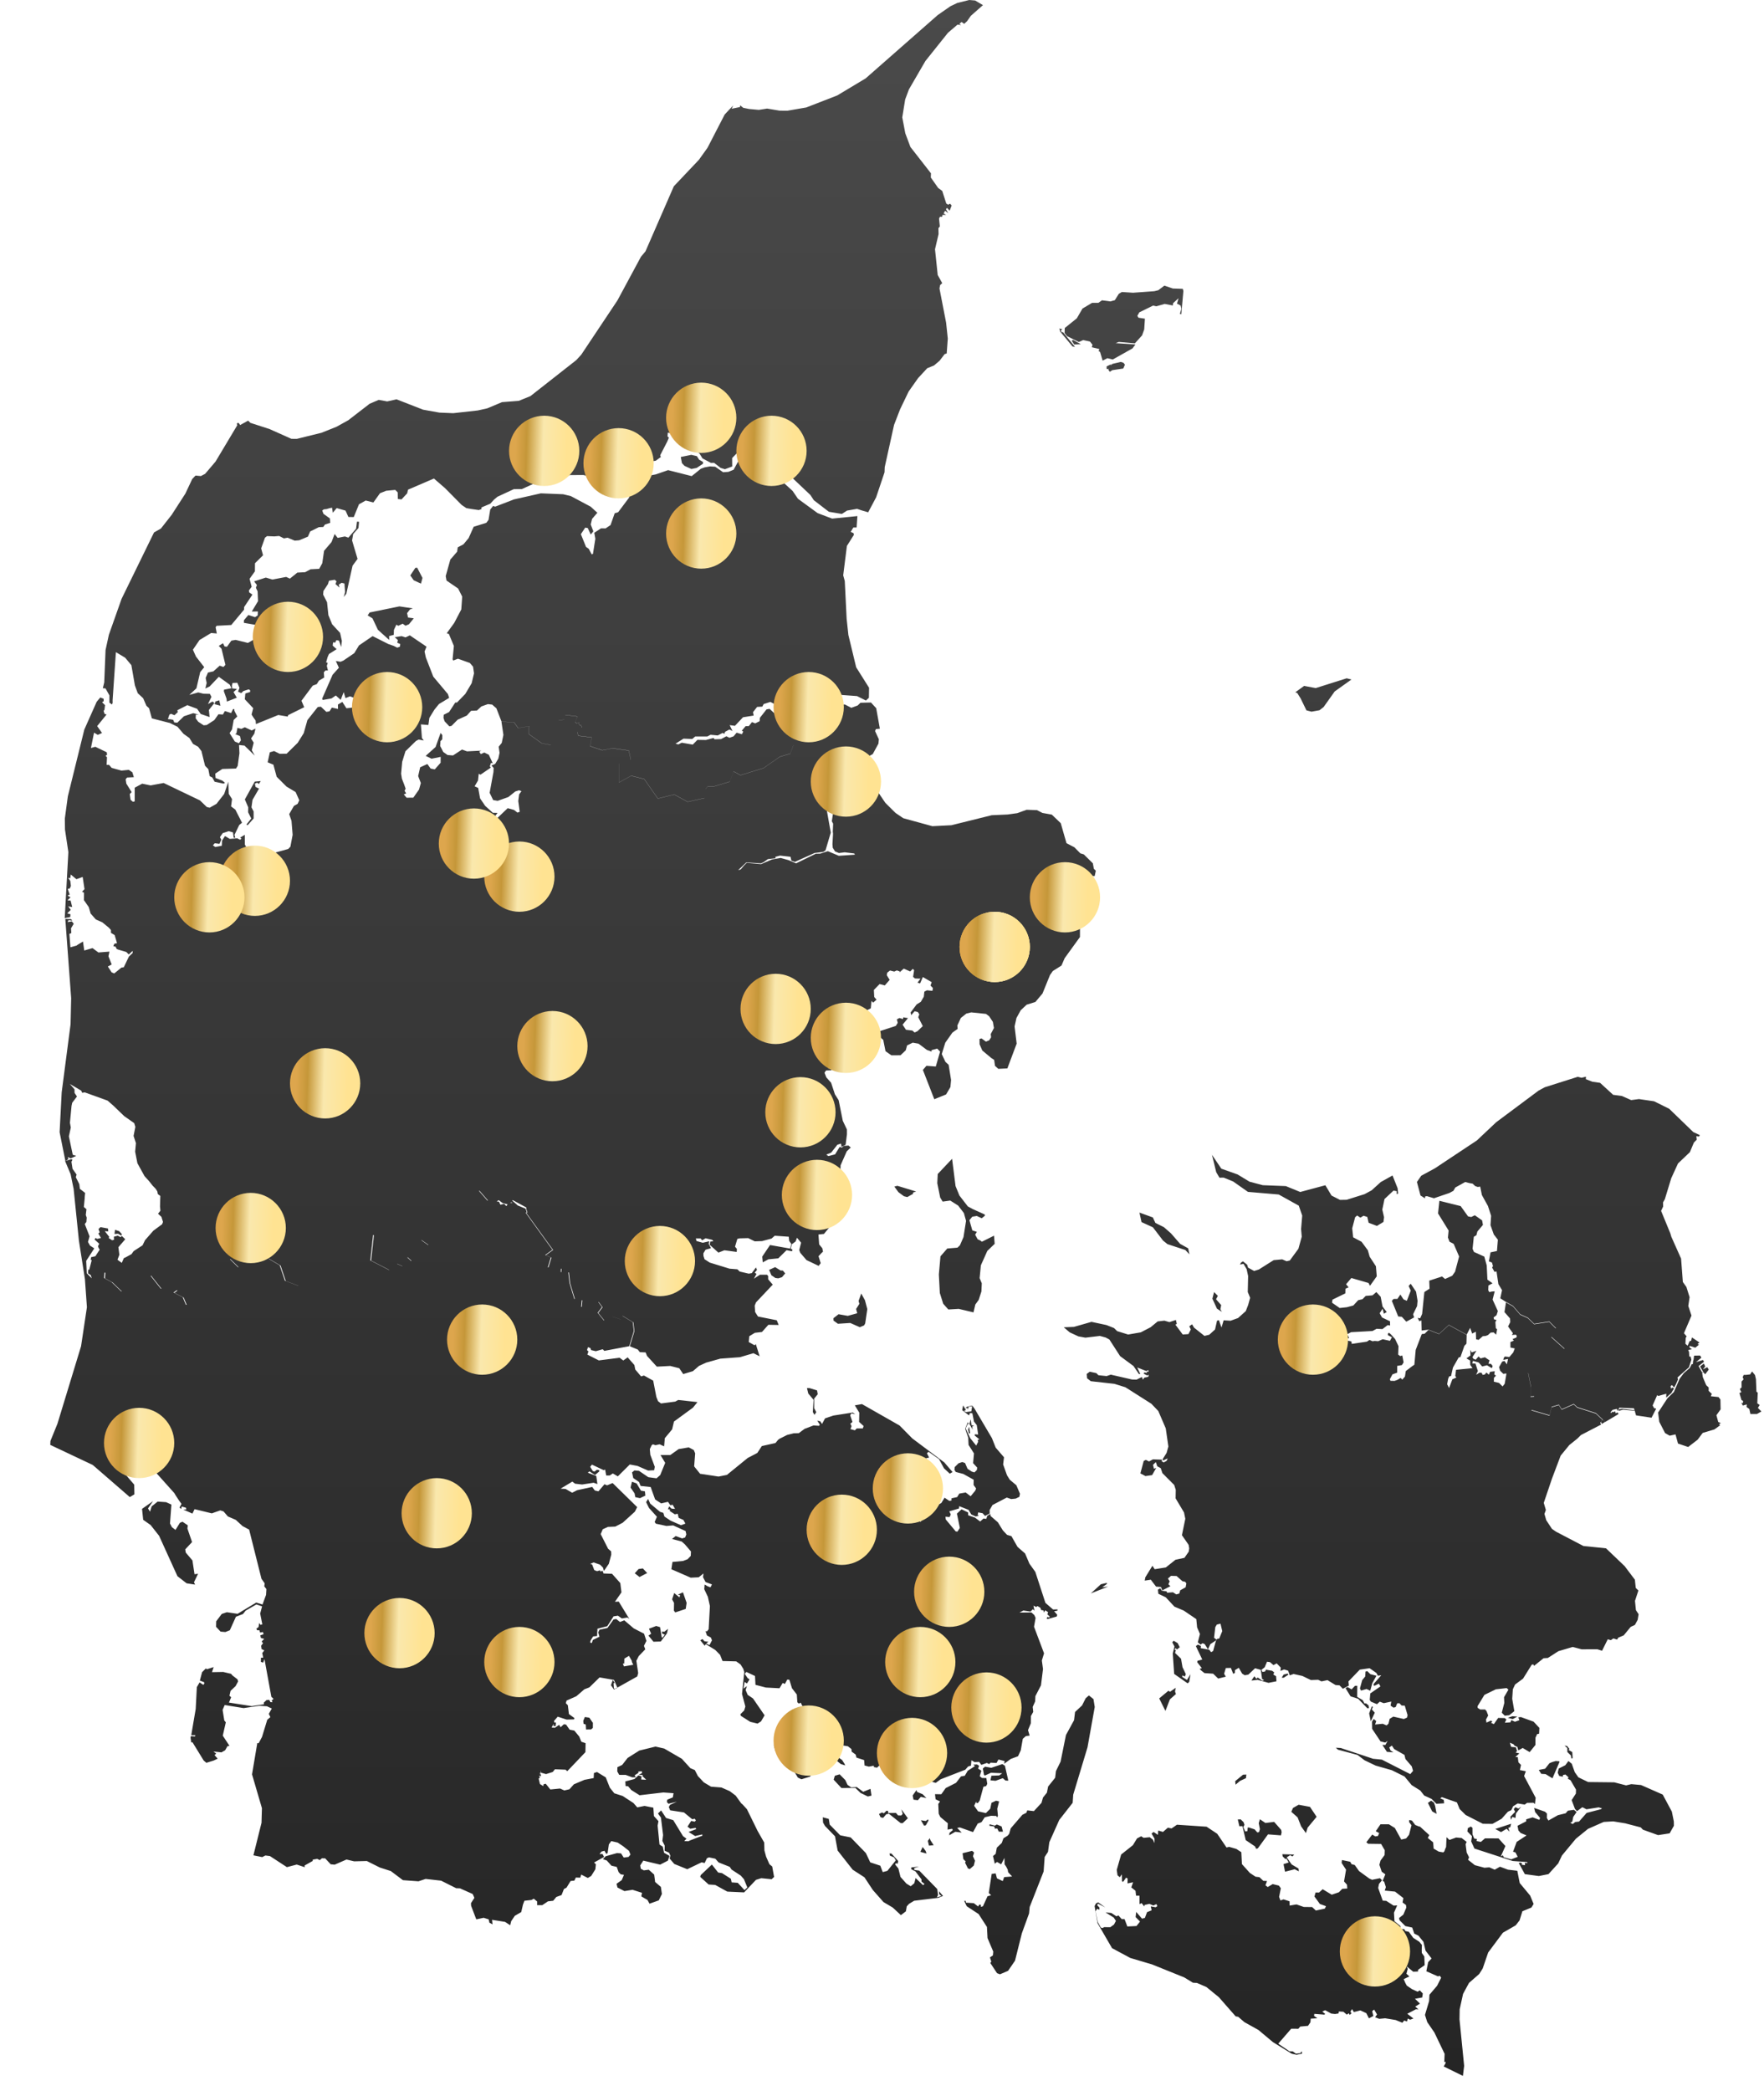 <svg width="351" height="416" viewBox="0 0 351 416" fill="none" xmlns="http://www.w3.org/2000/svg">
<path fill-rule="evenodd" clip-rule="evenodd" d="M42.696 140.097L43.864 140.409L43.63 139.33L42.879 139.549L42.696 140.097ZM82.317 115.442L83.365 115.932L83.767 116.104L84.064 114.978L83.01 112.944L82.645 112.975L81.639 114.482L82.317 115.442ZM70.057 107.526L70.276 106.243L71.33 105.049L71.45 103.813L71.022 103.782L70.85 105.185L69.317 106.968L68.629 106.728L67.195 107.015L66.579 106.243L65.974 107.834L64.483 109.581L64.123 112.057L63.518 113.168L61.792 113.257L60.728 113.836L59.164 113.919L57.683 115.118L56.943 114.78L54.205 115.301L52.891 114.91L50.56 115.666L51.118 116.386L50.92 116.933L51.258 117.653L51.342 119.603L50.101 121.663L51.316 121.652L51.274 122.44L50.737 122.784L49.423 122.351L48.536 123.394L48.531 123.916L52.343 124.578L52.651 124.943L52.547 126.085L49.329 127.91L46.894 127.31L46.033 127.456L45.168 128.666L44.693 128.619L44.37 127.967L43.536 128.499L44.073 129.062L44.855 132.269L44.464 132.692L43.713 132.436L42.451 133.573L41.382 133.803L40.923 134.882L41.121 135.878L40.861 136.983L41.726 136.561L43.536 134.647L45.715 136.217L46.049 136.921L44.584 137.208L44.542 137.531L45.063 138.965L45.147 139.58L47.118 138.809L46.466 137.687L47.155 137.072L46.179 136.947L46.148 136.394L46.273 135.878L47.222 135.841L47.65 136.848L47.368 137.609L48.005 137.896L48.427 137.484L49.501 137.145L49.772 137.322V137.667L48.813 137.974L48.714 139.121L50.383 140.894L50.059 142.156L50.367 142.657L50.857 143.34L50.925 144.055L55.368 142.25L57.25 142.563L57.344 142.271L60.53 140.701L59.983 139.419L62.225 136.41L63.028 136.107L63.471 135.409L64.514 134.793L64.431 133.771L64.759 133.396L65.249 133.385L65.03 132.478L65.208 131.904L64.895 131.769L65.187 130.731L65.453 130.121L66.981 129.156L66.198 128.442L66.272 127.8L66.699 127.842L66.928 127.368L67.44 127.451L67.904 128.718L68.024 127.493L67.674 125.918L66.084 124.192L65.343 122.382L65.077 119.817L64.295 118.284L64.363 117.569L65.265 116.193L65.463 115.536L66.595 115.343L66.96 115.656L66.751 116.193L67.539 116.907L67.408 116.302L67.972 115.958L68.535 116.088L68.66 117.794L68.394 118.774L68.915 118.122L70.156 112.542L71.147 111.192L70.057 107.526ZM137.566 93.306L138.614 93.097L139.881 92.263L139.897 91.913L139.115 91.454L138.666 90.75L137.556 90.49L135.459 90.917L135.694 92.148L136.2 92.68L137.566 93.306ZM151.567 92.367L150.65 90.302L148.778 90.083L147.119 91.366L145.977 93.452L144.945 93.874L143.886 93.952L142.317 92.857L141.269 92.789L140.21 92.982L139.454 93.259L137.634 94.724L132.941 93.535L130.49 94.38L127.163 95.026L125.781 95.882L125.39 96.528L125.129 97.29L125.192 98.979L122.996 101.91L122.308 102.118L121.489 104.455L120.509 105.122L119.586 105.112L118.251 105.998L118.46 107.192L117.985 110.201L117.73 110.284L117.151 109.184L116.608 108.809L115.581 106.274L116.447 104.971L116.947 105.054L117.547 106.342L118.063 105.711L117.542 104.34L117.808 103.234L118.861 102.014L117.526 100.799L113.584 98.698L112.066 98.332L107.624 98.15L102.284 99.355L98.529 100.799L98.117 100.658L97.544 101.383L97.21 103.417L96.772 104.016L94.253 104.799L93.247 107.057L92.214 108.298L91.083 108.892L90.958 109.763L89.607 111.327L88.689 114.613L88.851 115.504L91.156 117.084L91.969 118.696L91.787 121.251L90.379 123.936L88.893 125.981L89.32 126.132L90.311 128.515L90.055 131.164L90.191 131.414L91.124 131.049L93.487 131.899L94.128 132.629L94.321 133.959L93.852 135.92L92.585 138.058L90.931 139.763L90.587 139.773L89.357 141.666L88.288 142.203L88.246 142.829L88.465 143.502L89.419 144.513L89.857 144.404L91.057 143.189L92.892 142.36L93.732 141.416L94.91 141.359L95.786 140.545L97.08 140.086L97.924 140.18L98.769 140.915L99.802 143.58L102.289 143.684L103.103 144.831L105.314 144.472L105.23 146.031L107.817 147.872L109.59 148.197L109.584 148.216L107.796 147.887L105.209 146.046L105.293 144.487L103.082 144.847L102.268 143.7L99.781 143.595L100.167 146.208L99.833 147.809L99.228 148.554L99.4 149.78L99.16 150.911L98.54 151.97L97.789 152.304L98.227 152.784L98.185 153.602L97.429 157.732L98.128 159.171L99.025 159.328L101.152 158.572L102.539 157.461L103.285 157.226L103.765 157.404L103.295 158.035L103.123 159.375L103.415 161.508L102.962 161.669L102.278 161.137L101.022 160.788L98.884 162.822L98.915 163.265L98.388 163.427L98.43 162.493L98.993 161.732L98.065 161.706L96.537 160.324L95.525 158.833L95.145 156.757L94.436 156.439L95.114 155.287L95.26 153.941L95.609 154.124L97.658 152.721L97.465 152.46L97.684 151.803L98.039 151.829L97.262 150.155L96.36 149.717L95.671 150.035L95.353 149.524L95.786 149.337L92.923 149.483L91.933 149.123L90.139 150.296L89.059 150.213L88.199 149.608L87.584 148.408L87.646 147.454L87.996 147.1L88.016 146.26L87.672 145.817L86.671 148.617L84.7 150.385L85.868 150.943L87.683 150.578L87.672 151.751L86.509 153.07L85.68 152.903L85.039 152.001L83.605 152.653L83.203 154.4L83.74 155.787L83.375 157.08L82.239 158.697L80.904 158.707L80.346 158.045L80.825 157.857L80.507 157.336L80.711 156.908L80.439 156.126L79.97 154.922L79.814 153.92L80.028 151.563L80.679 149.457L82.765 147.418L83.297 147.136L84.33 147.324L83.954 146.834L83.751 144.117L85.237 144.242L85.435 142.824L86.442 141.181L87.344 140.07L89.372 138.845L89.122 138.083L86.212 134.616L84.736 130.809L84.476 129.62L84.867 128.655L81.55 126.403L80.695 126.809L79.913 126.559L78.552 126.768L79.172 127.347L79.042 127.868L79.642 128.134L79.569 128.661L79.042 128.854L78.322 128.494L77.29 128.139L74.14 126.554L71.434 128.405L70.49 129.949L68.331 131.419L67.768 131.659L66.824 131.508L67.434 132.848L66.183 134.235L64.097 139.006L64.222 139.262L65.959 138.96L66.824 138.365L67.789 139.241L68.388 137.692L68.748 138.897L69.65 138.527L70.62 138.913L70.86 140.07L69.989 140.8L68.931 140.91L68.117 139.648L67.241 140.175L67.257 141.045L66.026 140.779L65.567 141.52L64.936 141.624L63.846 140.597L63.231 140.66L61.166 143.267L60.436 145.859L59.232 147.788L57.031 149.952L55.649 149.968L54.544 149.42L53.694 149.665L53.256 151.662L54.403 152.132L55.049 154.536L57.01 156.491L58.82 157.576L59.55 159.213L59.216 159.928L58.491 160.329L57.542 161.972L58.001 163.301L58.23 166.086L57.782 168.454L57.339 168.907L52.077 170.367L51.399 170.373L49.475 169.429L48.714 168.01L48.708 166.086L47.775 166.639L48.051 166.842L47.765 167.066L47.212 166.785L45.715 166.894L44.766 166.331L44.182 167.254L44.135 168.261L42.837 168.511L42.362 168.177L42.732 167.765L43.676 167.885L44.031 167.056L43.765 166.55L44.312 165.752L45.522 165.361L46.357 165.606L46.503 166.675L46.816 166.696L46.659 166.091L47.603 164.136L48.161 163.687L46.821 161.064L45.981 160.439L46.169 158.979L45.528 157.951L45.428 155.521L44.605 157.962L43.077 159.922L41.721 160.694L41.152 160.559L39.786 159.239L32.564 155.777L29.967 156.257L28.293 155.912L26.802 156.715V159.427L26.452 159.526L25.983 159.114L25.821 157.993L26.192 157.586L25.138 155.902L25.003 155.041L25.284 154.692L26.635 154.624L26.332 153.644L25.628 153.164L24.163 153.31L22.213 152.768L21.681 152.153L21.217 152.173L21.29 150.651L20.998 150.359L21.305 150.176L21.243 149.665L18.964 148.57L18.093 148.82L18.714 145.759L19.454 146.208L20.299 145.827L19.334 144.456L21.196 142.161L20.784 142.005L20.607 141.369L20.774 141.29L20.899 140.294L20.69 140.081L20.309 139.71L20.633 139.512L20.622 139.017L19.955 138.761L19.235 139.622L16.774 145.155L13.499 158.431L12.899 162.858L12.931 165.054L13.603 169.523L12.879 182.663L13.974 182.444L14.026 181.897L13.374 181.704L14.083 181.016L13.562 180.317L14.365 180.452L14.052 179.17L13.416 179.123L14.031 178.533L13.437 178.158L13.864 177.965L13.473 176.844L13.88 176.781L14.109 176.26L13.989 175.274L13.556 174.628L13.974 174.732L14.083 173.986L15.204 174.92L16.451 174.471L16.816 176.896L16.32 177.412L16.717 177.6L16.706 179.097L17.66 180.463L18.031 181.746L19.063 182.919L20.351 183.493L21.655 184.562L22.077 185.031L22.082 185.594L22.818 186.043L23.282 187.638L22.75 187.758L22.552 188.248L23.011 188.347L23.193 188.765L23.438 188.9L25.128 189.396L25.623 189.891L26.405 189.177L26.395 189.589L25.639 190.324L24.632 192.436L24.163 192.503L22.734 193.666L22.208 193.442L21.462 192.29L22.223 191.883L21.582 190.256L21.775 189.323L19.579 189.495L18.411 188.624L16.764 189.104L16.513 187.32L15.455 187.956L15.22 188.128L14.01 188.462L13.807 185.808L14.193 185.631L14.13 184.687L14.672 183.785L14.302 183.315L13.452 183.44L13.64 183.07L14.386 183.159L14.151 182.867L13.244 182.825L12.993 182.83L14.161 198.599L14.041 203.778L12.274 217.325L11.862 225.257L13.01 230.987L12.957 231.003L14.052 233.611L14.652 236.541L15.7 246.819L16.914 254.582L16.904 254.584L17.295 260.07L16.127 267.84L11.429 283.254L10.037 286.68L10 287.462L18.458 291.457L25.826 297.845L26.744 297.297L26.708 295.373L25.169 293.579L24.043 292.88L23.407 291.858L24.106 290.607L22.828 290.075L22.108 289.048L21.723 287.911L21.707 286.414L22.322 285.559L22.546 284.61L23.996 282.717L25.54 282.847L26.885 283.593L27.391 284.323L27.365 284.803L26.025 285.465L25.779 286.425L27.49 289.016L34.691 297.057L34.978 297.548L35.614 298.512L36.115 299.201L35.719 299.925L36.052 300.207L36.157 299.727L36.986 299.957L37.08 300.29L36.485 300.337L38.289 301.13L38.717 300.249L42.143 301.083L43.827 300.494L44.479 300.697L45.34 301.698L46.914 302.376L48.255 303.612L49.574 304.321L52.025 314.094L52.666 315.011L52.588 315.601L53.01 316.153L52.937 317.306L52.233 319.22L50.982 318.828L47.269 321.066L45.136 320.753L44.125 321.097L43.019 322.557L42.993 323.652L43.89 324.612L44.839 324.695L45.731 324.34L46.941 321.655L48.349 321.112L48.87 320.445L51.013 319.204L52.15 319.585L51.769 321.013L52.197 323.167L51.827 323.266L51.566 322.891L51.446 323.699L51.003 324.038L51.18 324.346L51.613 324.335L51.754 324.799L52.312 324.685L52.447 325.128L51.795 325.357L51.915 325.884L52.578 326.056L52.066 326.572L52.338 326.922L51.962 327.412L52.041 328.069L52.598 328.35L52.181 328.867L52.374 329.79L51.92 329.811L51.91 330.634L52.369 330.775L52.624 330.076L53.996 337.591L54.429 337.982L54.059 338.336L54.215 338.655L53.824 338.644L53.568 338.185L53.026 338.237L52.489 338.743L52.531 339.072L50.08 339.437L45.553 338.728L45.997 337.664L45.653 337.372L45.882 336.391L46.873 335.458L47.379 334.519L47.259 334.107L46.221 333.304L45.981 333.007L44.417 332.637L42.18 332.679L42.508 331.667L41.142 332.105L40.985 331.917L40.214 332.673L39.765 334.352L40.626 334.676L40.647 334.989L40.448 335.197L39.713 334.717L39.166 335.656L38.941 340L38.055 345.209L38.868 345.22L38.78 345.47L38.023 345.402L37.909 345.632L38.055 346.696L38.279 346.591L40.532 350.262L41.064 350.711L42.054 350.408L42.555 350.247L43.311 349.887L42.691 349.183L43.024 348.875L42.461 348.458L44.062 348.635L44.797 348.218L45.267 347.394L45.668 347.347L44.328 345.308L44.933 342.654L44.63 342.289L44.291 340.182L44.709 339.218L48.479 339.828L51.613 339.369L53.115 339.463L54.079 339.911L53.485 340.98L53.803 341.616L53.177 342.154L52.134 345.569L51.462 346.821L51.196 346.784L50.148 353.01L52.119 359.737L52.035 362.647L50.424 369.118L52.176 369.473L52.807 369.15L53.709 369.264L57.088 371.47L59.044 370.954L60.634 371.481L60.603 371.147L62.23 370.234L62.225 369.979L63.116 369.822L63.633 370.073L64.039 369.713L64.696 369.718L65.802 370.902L66.589 370.975L68.946 369.953L70.469 370.313L72.993 370.25L75.574 371.543L77.764 372.247L80.174 374.062L83.271 374.286L84.689 373.812L87.771 374.161L90.764 375.658L91.52 375.684L94.06 376.815L94.394 377.582L93.711 378.64L93.742 379.162L94.769 381.858L96.24 381.545L97.231 381.858L97.387 382.525L98.002 382.849L97.903 381.947L100.49 382.358L101.517 383.026L101.715 382.223L102.44 381.149L103.718 380.408L104.057 378.927L104.349 378.155L105.767 377.999L106.21 377.744L106.883 378.301L106.878 379.032L107.895 379.037L109.031 378.275L110.079 378.155L110.69 377.405L111.738 377.024L112.212 375.824L112.728 375.548L113.537 374.224L114.288 374.151L114.585 373.535L115.461 373.567L115.654 372.946L116.963 373.624L117.635 373.222L118.465 371.898L118.569 370.902L118.214 370.547L120.206 369.442L119.893 368.858L119.288 368.873L119.695 368.368L120.279 368.216L120.623 368.832L120.9 368.68L121.155 366.934L121.63 366.287L122.902 366.579L123.966 367.288L125.155 368.227L125.452 368.973L125.066 369.437L124.107 369.562L123.58 368.733L122.772 368.67L120.509 369.306L119.966 369.885L120.733 370.146L121.661 371.178L122.715 371.423L123.1 372.477L123.523 372.904L124.159 372.998L123.711 374.052L122.683 374.776L122.861 375.517L124.248 376.236L125.864 375.976L127.741 376.575L127.611 377.285L128.837 377.999L129.238 378.74L131.079 378.082L131.705 376.815L131.501 375.402L130.359 374.422L130.166 372.951L129.087 371.981L128.112 372.112L127.507 371.788L127.392 371.126L128.002 370.172L131.355 370.97L132.894 370.177L133.217 369.228L132.137 368.613L131.882 367.398L131.23 366.98L130.855 363.205L131.021 362.319L130.119 361.312L130.005 359.638L128.252 359.289L126.803 359.581L126.047 358.715L123.903 357.313L122.235 356.775L121.343 355.654L120.53 353.61L118.788 352.541L118.178 352.75L118.131 353.746L116.29 354.1L114.189 354.992L113.302 355.978L112.285 356.207L111.44 355.826L109.506 356.019L108.598 354.883L108.176 354.966L108.103 355.341L107.441 354.935L107.185 353.845L107.441 353.652L107.258 353.276L107.675 353.355L107.592 352.979L107.305 352.995L107.623 352.854L107.295 352.812L107.618 352.713L107.535 352.181L107.696 352.692L108.661 352.953L109.986 352.536L110.418 351.999L112.536 352.077L112.874 352.379L116.488 348.594L116.52 346.805L115.675 346.518L115.258 345.486L114.277 344.297L113.344 344.114L112.64 343.108L112.197 343.04L111.545 343.635L111.258 343.155L110.403 343.744L109.761 343.697L110.173 342.951L110.132 343.384L110.559 343.405L110.617 342.654L110.34 342.748L110.236 342.388L110.976 341.533L112.744 342.112L114.22 342.075L114.277 341.794L113.203 341.017L112.989 339.259L112.588 338.847L112.734 338.331L114.684 337.466L116.269 336.094L117.276 335.703L119.304 333.721L122.162 334.217L122.814 335.682L122.757 335.802L122.486 335.955L122.151 335.948L122.084 334.884L122.308 334.806L121.932 334.243L121.567 335.281L122.172 336.131L122.486 335.955L122.683 335.959L122.757 335.802L126.798 333.534L126.985 332.861L126.626 330.41L127.095 329.482L128.398 328.131L128.133 327.438L128.623 326.457L128.153 325.023L126.099 323.965L124.216 322.359L123.366 322.698L122.61 322.098L122.073 322.202L120.869 323.892L119.283 324.236L119.033 324.763L119.283 325.623L117.959 326.28L117.755 326.89L117.432 326.781L117.5 326.411L118.011 325.566L118.804 325.488L118.882 324.038L120.842 323.527L122.089 321.571L122.954 321.441L123.737 321.989L124.842 321.806L125.233 322.103L123.116 318.636L122.36 318.677L123.658 316.8L123.429 314.954L121.786 313.108L120.097 313.04L119.883 312.472L119.534 312.675L119.372 312.42L118.804 312.592L118.251 312.373L117.813 311.241L117.437 311.132L118.11 310.845L119.377 311.278L119.987 311.877L120.165 312.545L121.145 311.116L121.63 309.286L121.604 308.65L120.994 308.112L119.523 305.208L119.935 304.248L120.952 303.779L122.433 303.716L123.903 302.95L126.339 300.734L126.782 299.842L121.896 295.05L120.79 295.514L120.285 295.29L119.075 296.703L118.36 296.536L117.834 295.827L114.83 296.479L113.85 296.979L112.546 296.228L111.55 296.166L113.886 294.763L114.418 295.18L115.826 295.342L118.126 294.992L118.871 295.258L118.647 293.642L116.963 292.995L117.286 292.729L118.397 293.464L119.247 292.734V292.495L118.757 292.411L118.303 292.776L117.948 292.661L117.437 291.822L117.781 291.384L120.118 292.489L120.404 292.364L120.623 293.553L121.327 293.548L121.943 293.141L122.934 293.725L125.317 291.358L126.85 291.65L128.962 292.568L130.166 292.505L130.286 291.817L129.394 289.418L129.301 288.297L129.655 287.546L129.911 287.342L130.417 287.525L131.256 287.342L132.143 287.749L132.283 286.127L133.743 284.37L134.103 282.821L137.894 280.047L138.781 278.947L134.948 278.525L134.369 278.848L131.532 279.218L130.943 278.775L130.604 277.935L129.973 274.681L128.133 273.659L127.564 273.837L126.406 272.47L126.229 271.573L124.889 270.046L124.023 270.671L123.293 270.124L119.153 270.656L116.874 269.498L117.088 268.867L116.801 268.606L116.994 268.022L117.469 268.194L117.62 268.601L118.553 268.82L119.925 268.434L120.253 268.757L125.218 267.819L126.12 264.784L125.901 263.047L123.874 261.819L123.888 261.785L126.021 263.078L126.235 264.815L125.332 267.85L126.897 268.486L127.319 269.013L128.466 269.065L128.743 269.758L130.698 271.896L133.373 271.756L135.167 272.215L135.944 273.372L137.868 272.799L139.094 271.745L140.486 271.104L143.323 270.306L147.239 270.014L149.914 269.221L151.15 269.831L150.389 267.412L150.149 267.647L148.986 267L149.09 265.842L150.196 265.164L151.619 264.997L152.892 263.569L154.936 263.605L154.56 262.667L150.822 261.921L150.258 261.029L150.17 259.757L150.43 259.11L153.763 255.58L152.85 254.516L152.845 253.864L152.631 253.614L151.207 253.609L150.013 254.401L150.53 253.437L150.165 253.202L150.629 252.634L150.415 252.164L149.586 253.291L148.986 253.395L147.182 252.973L146.728 252.529L145.148 252.399L141.216 251.189L140.382 250.647L140.189 250.532L139.975 249.865L139.959 249.348L140.392 248.629L141.467 248.331L141.018 247.45L141.117 246.95L139.84 247.247L138.572 246.897L138.468 246.376L139.407 246.386L139.714 246.762L140.398 246.355L141.712 246.663L141.941 246.95L141.32 247.012L141.227 247.664L142.947 249.208L144.142 248.743L146.587 249.072L146.624 248.467L146.254 248.029L146.718 246.475L147.156 246.371L148.882 246.324L150.18 246.965L151.635 246.918L153.518 246.412L154.159 245.849L156.949 246.047L157.032 246.882L157.47 247.502L157.204 248.404L153.22 247.7L151.666 250.005L151.771 251.147L152.887 250.542L154.863 250.35L156.511 248.723L157.595 248.947L157.679 248.608L157.335 248.41L157.569 247.539L158.305 246.997L158.581 246.246L159.405 247.236L159.024 248.702L159.248 249.265L160.479 250.694L162.893 251.846L163.305 251.314L162.867 249.922L163.577 249.176L163.759 249.041L163.624 248.342L162.998 247.575L162.852 245.609L163.957 245.489L166.147 242.804L167.566 242.382L167.571 239.972L168.181 236.338L167.211 233.548L167.263 231.832L168.484 229.063L169.287 228.292L168.823 227.906L167.905 227.979L167.524 228.312L167.076 228.182L166.158 229.668L164.823 230.002L164.416 229.71L165.391 229.308L166.627 227.739L167.347 227.515L167.446 228.177L168.259 227.76L168.525 225.669L168.52 224.714L167.696 222.978L166.872 218.884L166.132 217.716L165.37 215.406L164.421 214.348L164.062 213.419L164.374 212.966L165.37 212.934L167.081 211.615L166.851 211.24L167.06 211.036L166.747 210.489L166.325 210.989L166.658 211.276L166.413 211.704L164.781 212.637L165.407 210.567L164.447 211.292L164.484 210.39L164.719 210.583L165.72 209.566L165.334 209.19L166.439 206.807L167.608 205.78L169.203 205.097L169.61 203.918L171.013 201.77L173.276 200.597L173.401 199.131L173.735 199.475L174.413 198.886L173.954 198.354L173.881 196.952L175.023 195.778L176.055 196.049L177.025 194.949L176.452 194.016L176.545 193.51L177.098 193.082L177.938 193.296L178.459 193.061L179.054 193.28L178.975 193.473L179.825 192.707L181.108 193.275L181.63 192.754L181.89 193.02L181.687 194.344L182.047 194.668L183.168 194.704L182.568 195.491L183.074 195.658L183.627 194.381L185.389 195.403L185.144 196.076L185.629 196.566L185.535 197.129L184.44 197.019L183.929 197.285L183.82 198.302L183.215 199.324L182.401 199.82L181.186 201.441L181.312 201.968L181.984 201.196L182.626 201.342L182.923 201.791L182.714 202.385L183.616 204.143L182.547 205.165L181.974 205.415L181.551 205.029L180.269 204.873L179.596 203.861L180.67 202.557L179.737 202.396L179.669 202.75L178.965 202.531L178.459 202.813L178.636 203.491L178.251 204.106L174.882 205.206L174.095 204.909L173.912 205.853L174.079 206.145L174.757 206.041L175.748 206.88L176.196 209.128L177.364 209.957L179.184 209.946L180.227 208.956L180.493 207.981L181.619 207.438L182.772 207.642L184.435 208.883L185.395 209.227L185.327 208.94L186.479 208.617L187.058 209.216L186.203 212.184L184.341 212.038L183.637 212.867L185.906 218.691L188.258 217.737L189.113 216.272L189.243 214.859L188.758 211.839L188.122 211.261L187.392 209.712L188.091 207.449L189.509 205.436L190.547 204.701L190.495 204.017L191.193 202.516L192.299 201.64L193.264 201.415L196.199 201.718L196.82 202.187L197.56 203.303L197.774 204.523L197.138 205.728L197.206 206.38L196.825 206.969L196.184 207.235L195.308 206.593L194.901 206.708L194.917 207.756L195.459 208.997L197.221 210.473L197.816 210.864L197.983 212.043L198.635 212.648L200.444 212.564L202.295 207.631L201.883 204.21L202.254 202.531L203.109 200.982L204.287 199.882L206.019 199.345L207.437 197.656L208.923 193.995L209.481 193.192L211.207 192.102L211.849 190.626L214.889 186.423L214.904 181.855L215.384 180.061L215.322 178.507L215.833 178.127L215.76 177.762L215.958 176.76L215.66 176.453L216.38 174.868L217.094 174.278L217.819 174.299L218.044 173.23L217.652 172.844L217.454 171.754L215.655 169.981L214.967 169.773L213.778 168.568L212.208 167.75L211.066 163.766L209.283 162.066L207.427 161.737L206.347 161.179L204.272 161.106L202.415 161.779L200.491 162.045L197.336 162.186L189.311 164.178L185.525 164.37L179.742 162.785L178.188 161.732L176.17 159.735L174.418 157.148L173.907 155.944L173.662 153.571L172.488 152.877L171.878 152.872L171.315 152.137L170.721 152.048L170.736 154.124L169.631 155.532L168.604 156.074L167.159 158.332L167.133 159.37L166.356 159.776L165.939 160.642L165.516 163.385L165.777 163.87L165.709 165.45L165.756 165.883L165.642 167.948L165.699 168.662L166.158 169.392L166.93 169.71L168.087 169.569L169.97 169.799L170.121 170.039L166.909 170.258L164.724 169.345L163.217 169.83L162.33 169.851L158.404 171.765L156.944 171.139L155.348 170.691L153.617 170.988L151.447 171.916L148.579 171.661L148.047 172.187L147.39 172.959L146.879 173.121L148.501 171.577L151.416 171.76L151.917 171.546L152.788 170.93L154.352 170.743L154.258 170.482L155.207 170.221L157.293 170.456L157.475 171.223L158.159 171.473L162.085 169.705L163.832 169.486L164.26 169.178L165.308 165.648L164.39 160.496L164.828 158.926L165.438 158.973L165.876 158.447L166.445 157.127L166.664 155.918L167.973 154.588L169.261 154.176L170.392 151.84L173.662 150.02L174.793 147.944L174.872 147.079L174.121 145.447L174.277 145.055L175.075 144.972L174.345 140.894L173.302 139.763L171.216 139.815L170.648 140.362L169.391 140.821L168.134 140.164L167.039 140.19L163.676 142.323L162.907 141.998L162.899 141.963L160.73 139.116L159.942 139.32L158.774 138.595L157.882 138.657L157.46 138.225L157.09 138.897L156.965 140.357L155.16 142.151L154.409 142.219L153.127 141.02L152.522 141.134L151.202 142.813L151.145 143.491L150.264 143.914L149.633 143.663L148.997 144.456L148.36 144.472L147.604 145.369L147.891 145.546L147.625 146.078L146.572 145.765L145.972 146.49L145.148 146.782L144.533 146.479L143.485 147.042L142.171 147.084L141.988 146.818L140.46 147.225L138.771 147.194L137.848 148.143L135.652 147.762L134.985 148.101L134.416 147.955L136.012 146.954L137.749 147.022L138.333 146.521L140.737 146.526L141.378 146.182L142.817 146.318L143.787 145.812L144.147 145.989L144.272 145.598L145.127 145.139L145.743 145.431L145.19 144.263L146.238 144.404L147.844 142.699L149.961 142.365L149.836 141.677L150.655 140.639L151.682 140.587L151.948 140.076L153.293 139.643L154.06 140.05L154.3 140.733L154.806 140.712L154.847 140.404L156.125 139.851L156.454 138.6L159.223 137.218L159.88 137.375L160.61 137.354L160.495 138.021L160.829 138.84L162.158 139.523L163.285 139.163L163.572 138.376L164.703 137.343L165.261 137.296L167.144 138.24L170.528 138.485L172.301 139.372L172.89 138.829L172.927 136.832L170.361 132.76L168.812 126.335L168.463 123.102L168.093 115.598L167.78 114.461L168.515 108.616L169.913 106.4L169.813 106.05L169.276 105.831L169.787 104.95L170.45 104.945L170.606 102.676L165.574 103.177L162.685 102.082L158.779 99.229L157.71 97.665L155.604 95.746L153.445 94.578L153.612 93.989L151.567 92.367ZM123.474 262.476L121.912 261.952L121.904 261.956L123.471 262.484L123.474 262.476ZM120.238 262.685L119.049 261.212L119.904 260.075L119.111 259.001L119.07 259.078L119.779 260.039L118.923 261.175L120.17 262.719L120.238 262.685ZM115.768 259.989L115.883 258.709L115.752 258.685L115.638 259.997L115.768 259.989ZM114.388 258.429L113.448 255.298L113.203 253.15L113.076 253.147L113.318 255.262L114.262 258.406L114.388 258.429ZM111.703 253.08L111.733 252.425L111.601 252.412L111.571 253.077L111.703 253.08ZM109.137 252.147L109.73 250.204L108.614 249.719L110.059 248.681L104.74 241.333L104.954 241.213L104.719 240.509L104.745 240.238L102.023 238.763L101.896 238.935L101.971 238.898L103.034 239.832L104.583 240.463L104.818 241.167L104.604 241.292L109.923 248.645L108.479 249.682L109.594 250.167L109 252.133L109.137 252.147ZM101.744 239.171L101.507 239.312L101.992 239.305L101.744 239.171ZM101.006 239.605L100.005 239.347L99.233 238.773L98.823 239.02L99.296 239.076L99.572 239.686L100.302 239.493L100.75 239.952L101.006 239.605ZM97.111 238.855L95.426 236.917L95.284 236.908L96.965 238.841L97.111 238.855ZM85.247 247.66L83.897 246.72L83.862 246.772L85.195 247.701L85.247 247.66ZM81.856 250.802L81.117 250.125L81.079 250.202L81.826 250.887L81.856 250.802ZM80.069 251.889L79.047 251.424L79.019 251.448L80.053 251.919L80.069 251.889ZM77.428 252.631L73.843 250.788L74.401 245.74L74.239 245.703L73.681 250.751L77.394 252.66L77.428 252.631ZM59.355 255.789L56.859 254.845L55.821 251.778L53.527 250.428L53.462 250.446L55.654 251.737L56.692 254.803L59.325 255.799L59.355 255.789ZM47.454 252.079L45.856 250.511L45.765 250.539L47.358 252.107L47.454 252.079ZM37.146 259.588L36.543 258.151L34.697 257.207L35.343 256.748L35.117 256.725L34.519 257.15L36.365 258.099L36.991 259.59L37.146 259.588ZM32.129 256.387L30.056 253.77L29.991 253.855L31.985 256.373L32.129 256.387ZM24.248 256.929L22.401 255.147L20.899 254.328L20.961 253.228L20.778 253.179L20.716 254.271L22.218 255.09L24.132 256.936L24.248 256.929ZM17.762 252.596L18.255 250.683L18.036 250.673L18.13 250.12L18.98 249.927L19.835 248.618L19.605 248.253L19.506 247.925L19.746 247.445L18.808 246.59L19.042 246.277L19.314 246.48L20.09 246.293L19.564 245.406L19.835 245.171L19.595 244.514L20.002 244.139L21.498 244.415L21.53 244.999L20.847 244.932L21.738 246.074L21.618 246.298L22.312 246.751L22.682 246.658L22.661 246.042L23.428 245.839L24.007 246.131L24.231 245.891L24.924 246.548L23.558 248.128L23.751 249.635L23.376 250.626L24.231 251.252L24.638 250.308L24.987 250.157L26.166 249.51L26.588 248.916L28.366 247.758L28.856 246.741L30.515 244.848L32.261 243.56L32.434 243.106L32.121 242.095L31.443 241.469L31.917 240.875L31.839 240.009L31.87 238.867L31.902 237.939L31.401 237.558L31.307 237.042L30.989 236.526L30.374 235.889L29.586 234.899L28.768 234.007L27.339 231.42L26.89 229.126L27.047 227.421L26.578 225.992L26.932 224.193L26.708 223.452L24.705 222.044L22.573 219.99L21.41 218.968L16.873 217.33L16.346 217.409L16.164 216.986L13.906 215.657L14.824 216.715L14.839 217.435L15.314 218.149L14.365 219.401L14.234 220.026L13.916 223.385L14.088 224.318L13.708 226.075L14.474 229.741L15.168 229.971L14.062 230.456L13.483 230.205L13.603 230.617L13.081 230.964L14.198 230.612L14.417 230.748L14.213 231.128L14.433 232.536L15.241 233.684L15.084 234.2L15.783 235.587L15.893 236.52L16.941 237.334L16.863 238.085L16.842 238.528L16.685 240.124L17.201 240.572L17.066 241.719L17.254 242.251L17.181 243.127L16.868 243.518L17.822 245.974L17.504 247.085L17.911 247.81L18.761 248.368L17.149 250.855L17.264 253.317L18.257 254.325L18.062 253.692L17.52 253.333L17.551 252.644L17.762 252.596ZM163.075 142.745L160.198 144.581L160.199 144.606L163.081 142.771L163.075 142.745ZM160.316 146.209L157.778 146.964L157.78 146.989L160.317 146.234L160.316 146.209ZM157.87 148.236L157.246 149.926L155.192 150.531L151.917 152.81L147.354 154.207L145.962 153.462L145.2 155.506L141.952 156.481L140.841 156.398L140.408 156.982L140.405 157.005L140.836 156.423L141.946 156.507L145.195 155.532L145.956 153.488L147.349 154.233L151.911 152.836L155.191 150.557L157.246 149.952L157.872 148.257L157.87 148.236ZM140.156 158.776L136.826 159.511L134.156 158.051L130.907 158.864L128.185 154.979L125.609 154.327L123.174 155.657L123.241 151.956L123.231 151.96L123.163 155.683L125.598 154.353L128.174 155.005L130.896 158.89L134.15 158.076L136.82 159.536L140.152 158.801L140.156 158.776ZM125.506 151.164L125.525 151.157L125.129 149.311L121.907 148.852L119.836 149.253L117.448 148.44L117.74 146.688L115.081 146.37L114.88 145.622L114.861 145.639L115.065 146.396L117.724 146.714L117.432 148.466L119.821 149.279L121.891 148.878L125.113 149.337L125.506 151.164ZM115.796 144.745L115.816 144.727L115.581 144.237L115.294 144.3L115.201 143.721L114.768 143.924L114.46 143.648L114.914 142.636L114.643 142.469L112.494 142.24L112.489 142.262L114.627 142.49L114.898 142.657L114.444 143.668L114.752 143.95L115.185 143.747L115.279 144.325L115.565 144.263L115.796 144.745ZM112.257 143.18L111.17 143.262L111.165 143.276L112.254 143.194L112.257 143.18ZM220.197 73.386L220.521 73.448L220.634 73.258L220.562 73.605L220.839 73.97L221.324 73.646L223.509 73.318L223.837 72.551L223.54 72.171L223.003 72.004L221.35 72.395L220.958 72.714L221.105 72.468L220.197 72.885V73.386ZM213.742 68.536L215.061 68.468L213.507 67.624L213.257 67.785L213.742 68.536ZM211.27 66.122L211.082 65.746L211.379 65.496L210.795 65.355L210.947 65.965L213.418 68.943L213.903 69.011L211.63 66.221L211.499 66.064L211.27 66.122ZM235.054 62.544L235.471 57.883L235.346 57.465L233.37 57.398L231.685 56.829L230.46 57.747L229.683 57.935L225.454 58.242L223.227 58.096L222.627 58.451L221.824 59.723L220.933 59.968L219.274 59.744L218.555 60.25L217.293 60.255L215.395 61.387L214.263 63.332L211.864 65.261L211.833 66.257L212.308 66.867L214.665 68.046L215.535 67.655L216.881 67.952L217.387 68.593L217.246 69.084L218.732 69.433L218.623 69.881L218.888 70.012L219.405 71.759L220.338 71.263L221.412 71.524L225.344 69.318L225.923 68.526L221.986 68.27L222.627 68.03L225.824 68.307L227.248 66.727L227.675 65.543L227.816 63.405L226.533 63.207L226.309 62.842L226.7 62.143L229.448 60.792L230.084 60.938L231.748 60.464L233.37 60.777L233.422 60.318L234.512 59.327L234.193 60.401L234.918 60.787L235.07 61.428L234.777 62.43L235.054 62.544ZM191.856 4.745L192.429 4.213L193.185 3.139L195.589 1.022L194.025 0.099L192.867 0L190.479 0.589L189.108 1.246L186.579 3.004L172.233 15.607L166.586 18.992L160.432 21.38L156.683 22.027L155.124 22.016L152.642 21.599L150.989 21.86L149.064 21.683L147.902 21.453L147.26 20.947L147.244 21.297L145.581 21.636L145.894 20.973L144.199 22.778L140.773 29.411L139.057 31.804L134.078 37.06L128.435 50.008L127.538 51.077L122.85 59.781L115.665 70.554L114.663 71.649L105.548 78.804L103.228 79.748L99.885 80.008L96.949 81.244L95.067 81.661L90.191 82.204L87.438 82.089L84.179 81.505L78.901 79.445L77.05 79.862L75.361 79.555L73.551 80.326L69.301 83.606L66.944 84.915L63.977 86.099L59.075 87.309L57.985 87.304L53.626 85.359L49.814 84.123L49.381 83.685L47.77 84.566L47.572 84.237L47.342 84.112L47.123 84.274L47.212 84.597L42.889 91.83L40.819 94.265L39.974 94.714L38.905 94.615L38.248 95.303L36.887 98.197L34.16 102.426L32.022 105.148L30.645 105.935L24.189 119.144L21.665 126.283L21.003 129.318L20.742 135.758L20.461 136.926L20.993 136.957L21.77 138.35L21.765 139.784L22.265 140.154L22.411 139.867L22.406 139.299L23.063 129.746L24.904 130.851L26.14 132.332L26.844 136.373L27.412 137.917L28.486 138.913L29.128 140.409L29.654 140.894L30.218 142.923L33.727 143.825L33.73 143.803L35.328 144.597L36.517 145.994L37.685 146.828L38.415 148.007L39.421 148.56L40.083 149.431L40.798 152.346L41.45 153.018L41.721 154.416L42.248 154.692L42.706 155.526L44.5 155.907L44.766 155.735L44.26 155.318L42.894 154.781L42.837 153.91L44.239 152.987L46.962 152.898L47.295 152.372L47.645 149.853L47.561 148.221L48.651 148.341L50.68 150.327L50.101 149.243L50.481 147.757L49.955 146.917L50.591 145.994L50.841 144.956L50.075 145.327L48.714 144.685L48.025 145.009L47.248 144.805L47.04 145.911L46.779 146.041L47.744 146.437L47.937 147.282L47.54 147.871L46.732 147.532L45.684 145.859L46.164 145.118L46.503 143.23L47.217 142.542L46.643 141.421L46.623 141.066L46.367 141.082L45.986 141.864L44.751 141.463L44.349 142.156L43.468 142.104L42.649 143.256L41.137 144.242L40.521 144.299L39.447 143.595L38.936 142.907L38.973 142.172L39.551 142.167L38.451 141.885L36.61 142.495L35.281 143.778L34.671 143.72L34.457 143.209L33.805 143.084L33.803 143.105L33.409 143.074L33.711 142.172L34.045 142.01L34.712 142.297L35.375 141.682L35.286 141.301L37.278 140.29L39.228 141.02L39.938 142.047L41.705 142.657L41.565 141.249L42.665 139.862L42.279 139.57L41.382 140.076L42.076 138.642L41.763 138.047L40.475 138.016L39.442 137.76L37.669 138.256L39.082 136.942L39.833 133.724L40.636 132.734L38.994 130.622L38.384 129.255L39.708 127.326L42.018 125.934L43.139 126.033L42.905 124.802L43.092 124.505L46.018 124.343L48.563 121.293L48.568 120.787L50.226 118.299L49.579 117.846L49.527 117.47L50.075 116.74L49.658 115.16L50.721 113.669L50.737 112.057L52.338 110.477L51.968 109.096L52.724 106.978L53.131 106.66L54.58 106.718L55.535 106.634L56.494 107.114L57.229 106.973L58.637 107.562L59.539 107.489L61.265 106.77L61.724 105.732L63.44 104.882L64.332 104.84L64.65 104.366L65.698 104.022L65.646 103.146L64.363 102.223L64.118 101.576L64.425 101.341L65.004 101.279L65.552 101.107L66.073 101.008L66.225 102.014L66.991 101.086L68.754 101.586L69.327 102.859L70.396 102.864L71.429 100.33L72.769 99.579L74.297 99.965L75.606 98.134L76.831 97.639L78.651 97.467L79.136 97.962L79.157 99.276L79.892 99.36L81.019 98.15L81.185 97.42L86.343 95.204L88.601 97.164L91.86 100.46L92.783 101.086L93.68 101.248L95.27 101.477L95.818 101.274L95.797 100.955L97.559 100.215L98.269 99.428L98.983 98.828L102.242 97.316L103.848 97.3L107.723 95.537L109.699 95.303L111.973 94.364L112.551 94.896L113.386 94.515L116.097 94.51L118.267 95.026L119.195 93.77L120.879 93.869L121.787 92.299L123.085 91.402L122.746 91.183L121.724 91.329L120.858 90.505L121.87 89.635L122.803 88.738L124.827 87.851L125.932 87.752L125.901 88.127L125.103 89.144L123.747 89.504L123.721 90.996L124.806 90.573L127.403 92.158L130.49 91.658L131.496 90.922L131.361 90.584L132.779 87.83L133.092 87.074L132.826 86.824L132.878 86.078L133.556 86.198L136.445 88.19L137.18 88.367L139.23 90.302L139.777 91.194L141.456 92.091L142.092 92.08L143.386 93.092L144.246 93.353L145.696 92.805L145.68 91.131L147.516 89.254L149.163 88.576L150.159 88.899L152.115 91.022L154.54 93.128L155.661 93.379L156.782 94.244L161.256 98.484L161.929 99.511L164.927 101.816L167.514 102.249L168.546 101.581L170.544 101.232L171.42 101.534L172.749 101.925L174.329 98.948L176.003 93.968L176.04 92.946L177.901 84.529L179.096 81.437L180.806 77.886L182.683 75.226L184.493 73.266L185.859 72.703L186.949 71.78L187.966 70.45L188.372 70.325L188.591 67.368L188.258 64.198L186.938 57.398L187.058 56.725L187.486 56.334L186.584 54.707L186.047 49.586L186.756 46.582L186.73 45.394L187.006 45.039L186.85 43.495L187.027 43.125L187.47 43.136L187.533 42.75L188.263 42.76L187.752 42.473L188.049 41.936L188.685 42.411L188.226 41.618L188.44 41.357L188.962 41.926L189.358 40.883L189.045 40.528L188.649 40.726L188.289 40.486L187.486 37.983L186.678 37.399L185.212 35.314L185.244 34.484L181.155 29.244L180.133 26.511L179.534 23.356L180.107 19.8L180.853 17.798L184.143 12.129L188.628 6.518L190.526 4.902L191.246 4.98L190.896 4.74L191.334 4.375L191.856 4.745ZM172.577 260.44L172.155 263.292L171.946 263.683L171.086 264.048L169.177 263.204L166.731 263.365L165.855 262.734L165.84 262.255L166.857 261.467L168.692 261.79L170.575 261.269L170.345 260.424L170.997 259.402L170.841 258.818L171.372 257.348L172.103 258.672L172.577 260.44ZM155.311 252.759L155.781 252.785L156.24 253.348L155.598 254.099L154.858 254.328L154.284 254.255L153.497 253.718L153.038 252.644L154.242 252.096L155.311 252.759ZM23.72 244.947L24.257 245.542L24.137 245.823L23.501 245.453L22.786 245.505L22.886 244.666L23.72 244.947ZM181.666 237.527L180.529 238.158L179.862 237.991L178.767 237.183L177.953 236.067L178.558 235.915L182.287 237.052L181.666 237.261V237.527ZM190.907 237.855L192.575 240.014L193.55 240.541L195.939 241.62L195.97 241.871L195.344 242.371L194.359 241.917L193.462 242.063L192.893 242.762L193.472 244.786L194.374 245.078L194.035 245.641L194.536 246.553L195.063 246.798L195.381 247.043L197.79 245.839L197.92 247.461L196.455 248.869L195.172 251.742L194.927 254.287L195.355 255.319L195.282 256.936L194.734 258.625L194.067 259.538L193.707 261.097L190.766 260.403L188.701 260.523L187.679 259.381L187.006 257.243L186.813 253.562L187.131 249.948L188.487 248.394L190.515 248.222L191.006 247.753L191.715 246.115L192.226 242.887L191.793 241.339L190.656 239.852L189.081 238.851L187.569 239.06L187.074 238.246L186.5 235.394L186.589 233.569L189.446 230.544L190.135 235.973L190.907 237.855ZM51.889 155.391L51.509 155.97L51.154 155.714L50.721 155.907L50.846 156.554L51.54 156.898L50.247 159.13L50.038 160.616L50.466 161.445V162.837L49.272 164.178L49.037 164.037L49.996 162.837L49.371 161.607L49.392 160.611L48.719 159.046L50.685 155.506L51.889 155.391ZM267.958 134.949L268.907 135.189L265.575 137.567L263.374 140.665L262.561 141.301L260.965 141.588L259.954 141.327L258.801 138.954L258.129 137.88L257.737 137.734L259.495 136.462L261.805 136.895L267.958 134.949ZM79.48 120.64L82.145 121.037L81.571 121.256L81.003 121.991L81.185 122.857L82.332 123.013L81.383 124.192L80.695 124.484L80.121 124.087L79.245 124.505L78.875 124.275L78.385 125.308L78.349 126.304L77.425 126.549L77.441 127.315L75.194 125.297L74.119 123.024L73.16 122.434L73.551 121.855L79.48 120.64ZM346.517 278.535L346.115 277.148L346.501 276.955L346.235 276.449L346.298 276.209L346.538 276.058L346.532 274.858L346.934 274.426L346.757 273.972L346.97 273.539H347.362L348.238 273.44L348.624 272.851L349.202 273.56L349.395 274.379L349.494 276.876L349.755 277.069L349.666 279.192L350.141 279.526L349.786 280.104L350.48 280.814L349.588 281.319L348.295 281.314L348.081 280.323L347.528 279.927L347.575 279.411L346.778 279.635L346.486 279.056L346.793 279.187L346.84 278.722L346.517 278.535ZM337.464 271.005L338.851 270.572L339.07 270.927L337.98 271.782L338.69 273.054L338.893 272.934L338.278 271.85L339.044 271.271L339.305 271.86L338.841 272.449L339.712 272.006L340.009 272.481L339.289 273.419L338.935 273.002L338.7 273.122L338.815 273.956L339.508 275.599L339.988 276.032V276.715L340.609 277.304L340.421 277.784L341.954 277.945L342.329 278.441L342.366 280.391L341.532 281.559L341.897 282.915L342.413 283.103L342.043 283.332L342.272 283.562L341.12 284.391L338.804 285.079L337.793 286.43L335.91 287.879L333.887 287.196L333.392 285.376L332.234 285.632L331.316 285.11L330.164 282.868L329.929 281.033L331.801 278.17L333.063 276.944L334.205 274.316L335.039 273.195L336.228 272.162L336.619 271.401H336.833L336.901 270.749L336.984 270.504L337.089 269.706L338.293 269.685L338.544 270.113L337.464 271.005ZM292.118 242.006L292.738 242.126L293.463 241.777L294.907 242.794L295.074 243.696L293.969 245.005L293.771 245.75L293.26 246.063L293.009 248.457L293.291 249.077L295.345 250L295.825 251.747L295.966 254.589L296.988 255.309L296.169 255.752L296.128 256.691L296.341 257.066L296.879 256.946L297.416 256.91L296.999 258.552L298.041 260.841L297.786 261.645L297.191 262.119L297.28 262.479L297.776 262.625L297.551 263.021L297.635 264.231L297.895 264.471L297.697 265.54L297.207 265.081L296.597 265.123L296.081 265.608L295.611 265.79L295.043 265.837L294.214 266.567L293.713 266.458L293.666 264.951L292.926 265.31L292.53 264.179L291.841 265.524L288.29 263.584L286.35 265.368L284.238 264.539L282.872 264.711L282.825 262.698L282.418 262.86L282.085 262.197L282.585 262.275L282.971 261.41L283.42 257.05L284.452 256.388L284.39 254.787L286.939 253.958L287.539 254.454L288.958 253.817L289.526 253.009L290.334 249.979L289.25 247.471L288.42 247.033L288.108 246.209L288.243 244.812L286.142 241.412L286.408 238.898L290.642 239.952L292.118 242.006ZM315.552 214.697L316.861 215.213L318.384 215.432L320.986 217.815L322.722 218.045L324.568 218.864L326.122 218.66L329.136 219.103L332.135 220.59L336.927 225.225L338.225 225.825L338.079 226.122L337.537 226.044L337.615 226.743L337.047 227.317L336.254 229.22L333.887 231.473L332.542 234.414L331.269 238.58L330.909 239.227L330.93 240.04L330.523 240.906L332.359 245.37L332.557 246.042L334.502 250.402L334.852 255.053L335.561 256.049L336.192 258.072L335.936 259.825L336.572 261.738L335.071 265.248L335.613 265.879L335.425 266.155L335.363 267.344L335.811 267.735L336.176 266.849L336.505 266.739L336.661 266.082L338.163 267.094L337.777 267.391L338.059 267.527L337.329 268.126L336.218 267.756L336.166 268.069L336.656 268.439L335.91 268.58L336.082 268.971L336.129 269.889L336.411 269.905L336.546 270.525L336.061 272.032L333.793 274.05L333.882 274.446L333.83 274.577L333.506 275.349L333.12 276.053L332.688 275.562L332.406 275.761L332.489 276.282L332.734 276.042L333.115 276.23L332.714 276.866L332.599 277.116L331.535 278.06L331.561 277.283L329.945 277.732L329.752 277.544L328.839 279.614L329.131 280.151L329.548 280.25L328.62 282.055L325.538 281.591L325.351 280.939L325.293 280.673L322.931 280.459L322.086 280.694L322.128 280.376L322.775 280.266L325.267 280.568L325.105 280.183L322.217 280.057L321.898 280.714L321.711 280.297L320.866 280.495L320.459 280.965L320.537 281.152L320.887 280.834L321.069 280.96L321.382 280.761L321.471 281.173L321.883 281.007L322.055 281.325L319.427 282.889L318.947 282.467L318.848 282.347L317.544 281.126L313.847 279.948L313.143 279.307L310.755 280.36L310.176 279.447L308.747 279.88L308.335 281.554L304.751 280.503L304.732 280.605L308.325 281.659L308.737 279.985L310.171 279.552L310.75 280.465L313.138 279.416L313.842 280.058L317.539 281.236L318.843 282.457L318.415 283.077L318.598 283.416L314.567 285.507L313.868 286.206L312.262 287.494L310.541 289.595L308.81 294.179L307.177 298.997L307.595 300.405L307.454 300.812L307.308 301.188L307.673 302.449L308.81 304.176L309.623 304.733L315.078 307.581L319.562 308.04L323.27 311.58L325.309 314.281L325.481 315.924L326.008 316.43L325.33 318.49L325.512 320.33L326.049 321.149L325.862 322.27L325.319 323.272L324.474 323.668L323.087 325.357L322.008 325.811L321.768 326.197L321.022 325.967L320.527 326.312L319.912 326.134L318.775 328.418L317.841 328.121L314.713 328.132L312.94 327.662L310.092 328.502L307.991 329.852L307.131 329.91L305.232 331.432L305.118 331.13L304.789 331.182L303.058 333.962L301.467 335.14L301.024 336.089L300.899 337.977L301.321 340.438L300.32 341.241L299.413 341.34L298.824 340.741L299.324 338.806L299.272 337.659L300.143 336.162L299.799 335.844L297.64 336.089L295.372 337.195L294.005 339.442L294.021 339.776L294.542 340.11L295.497 340.099L295.789 340.422L296.122 341.293L295.679 342.102L295.778 342.717L296.649 342.315L296.946 342.477L296.706 342.764L297.244 343.014L298.109 341.784L299.423 341.815L299.736 342.096L299.434 342.738L300.544 342.66L300.732 342.206L301.436 342.545L302.328 342.232L302.114 341.669L302.63 341.611L305.149 342.524L306.307 343.765L306.249 344.918L305.853 345.006L305.53 345.71L305.524 347.155L304.372 348.583L302.99 347.759L302.119 348.244L301.926 347.556L301.384 347.311L301.16 347.019L300.43 346.711L300.685 347.535L301.613 347.629L301.864 348.375L301.577 348.662L302.328 348.844L301.52 349.553L302.01 349.579L302.135 350.607L302.651 351.139L302.427 352.155L303.611 352.39L303.261 353.339L305.566 357.667L305.42 358.929L305.123 358.658L303.856 358.679L303.386 359.028L301.984 358.794L301.076 359.362L300.706 360.139L300.039 360.441L298.792 361.844L296.978 362.861L295.053 362.84L291.638 361.093L290.444 359.915L289.896 358.585L286.903 357.542L286.58 357.777L287.278 358.084L287.351 358.768L285.813 358.861L284.854 357.892L283.388 357.224L282.606 356.223L280.89 355.149L279.472 353.433L276.943 352.182L273.731 351.269L271.52 350.21L270.122 349.147L266.216 348.098L265.799 347.713L266.78 347.765L273.215 349.908L274.967 350.08L280.619 352.964L281.172 352.307L280.906 351.41L279.655 349.96L279.456 349.136L277.407 347.973L276.959 347.29L276.437 347.655L276.693 348.265L277.271 348.636L275.968 348.531L275.066 347.149L275.66 347.165L276.109 346.346L275.639 346.685L274.701 346.456L273.022 343.953L272.995 342.529L273.345 341.992L273.845 342.414L273.611 343.092L275.139 342.946L275.9 343.27L276.276 342.936L276.515 341.961L277.24 341.523L279.336 341.997L279.978 341.716L280.077 341.215L279.519 339.338L278.898 339.317L278.45 338.853L278.017 338.879L277.71 339.625L277.277 339.734L276.693 339.338L276.839 338.53L275.342 338.848L274.544 338.55L273.991 339.046L272.787 338.545L272.547 338.201L272.662 336.908L274.69 335.505L274.362 334.963L273.564 335.364L273.303 335.328L273.334 335.02L274.841 333.294L274.174 333.388L273.866 332.835L272.521 331.891L270.571 332.173L268.313 334.52L268.396 335.354L267.202 335.985L266.54 335.302L265.742 335.239L264.141 334.264L262.952 334.514L262.29 334.196L260.84 334.248L259.156 333.435L257.388 333.039L256.637 333.315L256.314 332.387L255.516 332.136L254.781 332.434L254.849 331.771L254.03 330.927L253.394 331.281L252.711 330.682L252.111 330.603L251.647 331.704L251 332.215L251.198 332.637L251.73 332.538L251.913 332.183L253.133 332.408L253.545 332.726L253.352 333.148L253.915 333.482L253.993 334.493L252.408 334.806L250.244 334.207L249.003 334.353L249.587 333.497L249.994 333.998L250.275 333.743L251.162 334.373L251.532 334.269L251.125 334.014L250.875 332.22L249.738 331.897L248.393 333.164L247.673 333.289L247.157 332.966L246.495 331.803L245.728 332.282V332.82L245.384 333.012L244.92 331.834L243.913 331.86L243.574 332.997L243.913 333.586L243.439 333.69L242.396 333.951L241.39 332.981L239.674 332.866L239.038 332.371L238.704 332.027L239.137 331.881L238.214 330.687L238.282 330.421L239.225 330.165L237.953 327.49L238.365 327.188L238.949 327.464L238.918 327.907L240.623 328.215L240.967 328.69L241.379 328.486L241.916 326.536L242.052 326.291L240.832 327.109L240.362 328.137L239.716 327.099L239.283 326.917L238.892 327.193L238.339 326.75L238.767 325.081L238.198 323.767L238.042 322.124L235.539 320.424L233.693 319.647L231.961 317.786L230.491 317.082L230.402 316.263L230.866 315.976L231.19 316.477L232.134 316.592L232.227 316.873L233.39 316.785L234.053 317.207L234.657 317.04L234.84 316.393L235.914 315.794L236.06 315.022L235.841 314.704L235.273 314.579L234.12 313.551L233.01 313.515L232.394 314.052L232.738 314.6L232.488 315.194L232.879 315.575L231.268 316.414L231.007 315.736L230.032 315.658L228.984 314.281L227.779 314.464L227.894 313.812L229.307 311.513L229.761 312.196L231.982 311.841L233.891 310.318L235.68 309.932L236.535 308.697L236.629 308.034L236.509 307.346L235.179 305.422L235.852 302.163L235.596 300.906L233.922 298.095L233.953 296.406L233.641 295.431L231.299 293.084L230.96 292.093L230.272 291.718L229.99 290.889L229.427 291.431L229.61 292.203L230.058 292.057L229.25 293.475L227.925 293.668L226.914 293.131L227.576 290.654L228.004 290.445L228.635 290.758L229.411 290.336L231.237 290.398L231.153 290.701L231.544 290.956L232.134 290.638L232.353 290.148L231.409 290.576L231.351 290.294L232.128 289.058L232.483 287.786L231.961 284.172L230.475 280.72L229.093 279.276L223.941 276.001L221.756 275.318L217.048 274.791L216.307 274.212L216.234 273.347L216.839 272.903L218.153 273.185L218.56 273.602L220.192 273.769L221.026 273.487L225.245 274.452L226.152 274.478L227.211 273.957L227.414 274.489L227.696 274.077L228.473 273.925L228.603 273.508L228.275 273.649L227.592 273.31L227.685 273.028L228.202 273.148L228.165 272.893L228.562 272.888L228.483 272.58L228.082 272.768L226.288 272.064L226.882 273.341L226.637 273.383L225.542 271.772L222.878 269.801L220.74 266.489L219.994 266.093L218.852 265.785L215.973 266.129L214.581 265.874L212.855 265.076L211.666 264.064L213.689 263.986L217.183 262.985L220.166 263.621L221.668 264.216L222.288 264.826L224.473 265.504L226.992 265.071L228.947 264.059L230.355 262.896L231.69 262.745L232.686 263.037L233.98 262.604L234.162 263.397L233.88 263.533L235.335 265.499L236.477 265.42L236.947 264.503L236.649 263.861L237.197 263.475L237.588 264.132L239.663 265.78L240.618 265.545L241.765 264.508L242.167 262.745L242.537 262.651L243.053 264.111L243.481 262.677L244.862 262.761L246.349 262.224L247.882 260.847L248.362 259.606L248.753 258.193L248.278 257.046L248.351 253.87L248.059 252.509L247.439 251.445L246.729 251.581L246.927 251.195L247.329 250.944L248.163 251.622L248.335 252.191L249.545 252.863L250.494 252.561L253.435 250.705L255.125 250.548L256.011 250.924L256.642 250.778L258.358 248.441L259.02 246.043L258.89 244.51L259.114 241.84L258.426 239.863L254.437 237.647L248.32 237.126L245.379 235.061L243.491 234.289L242.646 234.299L242 233.199L241.16 229.752L243.022 232.511L246.25 233.658L248.638 235.102L251.277 235.796L255.85 235.973L258.718 237.146L263.719 235.806L264.944 237.856L266.634 238.721L267.943 238.7L271.53 237.574L272.938 236.808L274.748 235.165L277.084 233.861L278.095 236.401L278.205 237.454L277.923 237.574L277.913 236.985L277.287 236.865L275.488 238.549L275.05 240.646L275.399 242.168L275.28 243.107L273.981 243.894L272.328 243.274L272.057 242.106L271.311 241.876L270.691 242.257L270.039 241.824L269.642 242.173L269.064 244.374L269.251 246.163L270.925 247.054L272.172 248.744L272.531 250.016L273.778 251.925L273.945 253.927L272.599 255.81L272.302 255.247L268.892 254.261L267.838 255.502L268.349 256.117L267.718 256.383L267.692 257.317L265.132 258.568L265.043 259.173L266.571 260.227L268.01 260.07L269.283 259.726L270.253 258.673L271.103 258.48L271.749 257.823L273.105 257.708L273.861 257.056L274.722 257.989L275.097 259.929L275.926 261.03L275.363 261.368L275.113 260.362L274.523 261.269L274.998 262.114L276.583 262.87L276.599 263.72L276.124 263.626L275.081 264.424L273.918 264.362L273.1 264.805L268.829 265.04L268.083 265.446L268.459 266.202L268.109 266.281V266.703L268.912 266.891L268.965 267.365L271.984 266.922L272.5 266.583L273.105 266.844L273.527 266.781L274.231 266.833L275.128 266.442L276.573 266.76L276.959 266.046L276.192 265.655L276.166 265.326L276.38 265.149L276.75 265.462L277.59 266.39L278.273 267.824L278.21 269.493L278.606 269.795L279.024 269.665L279.29 271.042L278.961 271.584L278.017 271.746V273.086L277.068 273.43L276.547 274.405L276.677 274.718L277.506 274.723L278.048 274.53L278.7 274.139L279.018 274.478L279.55 273.878L279.722 272.773L281.047 271.766L281.428 271.516L281.694 268.57L282.903 265.415L283.466 265.352L284.233 264.591L286.345 265.42L288.29 263.637L291.841 265.577L291.794 267.329L291.382 267.756L290.6 269.988L290.251 270.061L289.109 272.069L288.728 273.753L288.347 273.847L288.154 274.311L287.951 275.391L288.337 276.147L288.989 274.416L289.792 274.051L289.568 273.758L289.724 272.523L293.004 272.189L292.545 271.542L292.524 270.677L291.789 270.254L292.592 269.665L292.566 268.544L292.832 269.065L293.781 268.737L292.978 270.02L293.187 270.327L293.63 270.52L294.203 269.863L294.61 270.259L295.46 270.03L296.373 270.64L296.169 271.318L296.675 271.344L297.009 271.772L296.842 272.199L295.877 271.62L294.928 271.86L294.235 271.073L293.088 270.744L292.941 271.266L293.588 271.282L294.068 272.778L293.713 273.513L294.396 273.096L294.814 273.117L295.022 273.539L295.434 273.456L295.768 273.065L296.258 273.493L296.487 272.929L297.426 272.809L297.332 273.43L297.666 273.691L297.259 274.124L297.249 274.89L298.271 275.13L298.985 275.834L299.402 275.307L299.757 273.258L299.116 273.32L298.5 272.71L298.281 271.996L298.897 270.901L299.356 270.75L299.835 271.438L300.07 270.359L299.126 270.557L299.215 270.166L299.428 269.879L300.331 269.978L301.102 269.071L301.41 268.273L300.544 268.095V267L301.233 266.729L300.972 266.411L301.728 266.098L301.812 265.78L301.624 265.535L300.826 265.598L301.05 265.259L300.075 263.898L300.508 263.042L300.466 262.307L299.361 261.045L299.653 259.121L301.05 259.908L302.479 261.561L304.007 262.25L305.259 263.47L308.267 262.995L309.531 264.269L309.618 264.241L308.283 262.901L305.274 263.376L304.023 262.156L302.495 261.467L301.066 259.814L299.668 259.027L298.526 258.297L298.876 256.675L298.151 255.481L297.776 252.952L297.374 253.035L296.894 252.154L297.077 251.909L296.868 251.184L296.253 250.944L296.587 249.155L297.864 248.889L298.047 246.642L297.238 245.599L296.581 243.753L296.701 241.891L296.076 239.946L294.866 237.756L294.527 236.077L294.031 236.145L293.536 235.973L293.025 235.488L292.436 235.389L291.549 235.159L289.578 236.254L289.192 236.917L288.405 237.344L285.333 238.392L283.925 237.975L283.571 238.033L283.545 238.408L282.653 237.845L281.939 235.154L282.804 233.908L285.5 232.448L293.859 226.899L297.723 223.26L306.171 216.96L307.386 216.308L313.941 214.233L314.707 214.421L315.573 214.207L315.552 214.697ZM304.549 277.915L305.239 277.879L305.259 277.773L304.56 277.81L304.633 275.849L304.091 273.156L304.064 273.18L304.622 275.954L304.549 277.915ZM311.318 268.304L311.257 268.363L308.679 266.051L308.711 265.966L311.318 268.304ZM242.182 326.056L242.087 326.228L241.572 325.837L241.817 323.72L242.12 323.214L242.855 323.032L243.204 324.513L242.599 325.988L242.182 326.056ZM257.513 368.967L257.169 369.338L256.715 369.087L256.027 369.525L257.013 370.928L258.379 371.747L258.441 372.3L257.612 371.888L255.699 372.378L255.391 370.871L256.434 370.542L255.985 369.776L255.751 369.849L255.224 369.332L255.156 368.894L257.513 368.967ZM240.086 363.424L242.203 364.832L244.049 367.554L244.581 367.434L245.999 367.841L246.995 368.493L247.115 370.86L248.7 372.623L249.832 373.374L250.593 373.457L251.37 374.193L252.111 374.229L251.803 375.089L252.257 375.423L253.242 374.839L254.468 375.142L254.859 375.663L254.515 377.389L254.791 378.098L255.391 377.879L256.595 378.265L256.616 379.115L257.967 378.886L259.432 379.392L261.09 379.412L261.831 380.101L263.625 379.715L263.844 379.235L262.629 378.797L261.549 377.311L261.774 376.513L262.457 376.523L263.182 375.861L264.991 376.951L266.415 376.466L267.082 375.783L268.083 375.72L268.026 374.97L267.437 374.312L267.838 371.976L266.957 370.636L267.02 370.057L268.657 370.396L268.939 370.881L269.564 371.043L270.419 372.247L272.453 373.728L273.022 373.984L274.591 373.666L274.982 374.083L274.388 374.818L274.231 375.611L275.133 378.135L275.832 378.176L277.308 379.126L278.012 379.079L277.376 380.523L277.47 382.228L278.617 383.151L278.758 383.793L279.415 383.803L279.613 384.168L280.343 384.345L281.198 385.529L282.439 386.337L282.929 386.948L282.893 387.97L282.909 388.538L283.409 389.247L283.482 390.968L282.168 391.891L282.152 392.23L281.198 392.272L279.9 391.203L280.108 391.714L279.848 392.673L280.437 393.216L279.3 393.747L279.644 394.53L279.926 395.041L280.948 395.739L282.069 396.25L282.512 395.984L283.107 396.6L282.992 397.398L281.553 397.653L282.549 398.623L281.605 399.212L282.241 399.776L281.735 399.744L280.02 400.641L281.245 401.58L280.578 401.82L280.113 401.59L279.978 402.18L279.404 401.981L279.044 402.43L277.72 401.887L275.613 401.538L274.44 401.653L273.621 401.33L274.002 400.782L273.428 399.802L273.032 400.125L273.267 401.084L272.385 401.549L271.869 400.521L270.685 399.969L269.392 400.302L269.027 399.708L268.693 400.255L268.939 400.532L268.547 400.871L268.401 400.542L267.979 400.808L267.306 400.24L266.409 400.182L266.342 400.579L265.653 400.688L264.897 400.605L263.682 399.932L263.109 400.198L263.677 400.662L263.536 400.813L261.528 400.657L261.466 401.058L262.123 401.538L260.814 401.611L260.746 402.341L260.267 403.04L258.723 403.186L258.348 403.619L256.924 403.614L254.343 406.591L256.585 408.114L257.237 408.124L257.831 408.573L258.718 408.489L259.046 408.093L259.078 408.578L257.983 408.797L257.044 408.594L253.305 406.294L250.395 403.859L247.616 402.31L246.375 401.241L245.874 401.157L242.532 397.346L240.06 395.327L238.162 394.504L237.374 394.467L235.633 393.403L229.245 390.827L224.911 389.539L221.271 387.584L218.377 382.593L217.804 379.214L218.08 378.682L218.518 378.474L219.921 379.475L218.456 378.724L218.32 379.053L218.768 379.517L218.763 379.944L218.299 379.751L218.002 380.257L218.419 382.374L219.055 383.516L219.441 383.574L219.681 383.407L220.938 383.412L221.668 382.88L222.043 382.16L221.605 381.498L219.983 380.476L221.136 380.591L222.147 381.253L222.544 381.071L223.19 381.801L223.764 381.811L224.317 383.271L226.137 383.183L226.841 382.296L225.965 381.404L226.079 380.377L227.242 381.722L227.811 381.571L228.238 380.424L229.156 380.054L228.979 379.277L229.959 379.449L230.288 379.225L230.105 378.818L229.495 379.105L228.708 378.771L227.753 378.99L227.696 379.292L227.148 378.62L226.736 378.834V377.149H226.058L225.939 376.164L225.104 375.501L225.464 374.479L224.348 374.704L224.379 373.739L224.066 373.556L223.493 374.38L223.269 374.318L223.227 372.904L222.815 373.473L222.361 373.087L222.21 372.013L223.086 368.957L225.422 367.101L226.246 365.755L227.065 365.328L227.555 365.635L228.77 365.515L229.411 366L229.714 366.689L229.724 365.797L229.13 364.79L229.547 364.472L230.402 365.046L230.465 364.18L231.403 364.467L232.384 363.622L233.119 363.768L234.193 363.028L240.086 363.424ZM250.692 361.938L251.793 362.684L253.529 362.465L254.932 364.06L255.021 364.525L254.885 365.15L252.309 364.947L250.286 367.732L249.942 367.82L249.717 367.34L247.871 366.094L247.225 363.32L246.609 363.325L246.291 361.985L246.875 361.969L247.449 362.527L247.626 363.054L247.402 363.482L247.762 364.368L248.2 364.311L248.273 363.586L248.492 363.581L249.629 363.946L250.192 364.572L250.52 364.493L250.692 363.914L250.463 362.715L250.692 361.938ZM281.6 363.075L282.283 363.356L282.554 363.409L284.4 365.093L284.103 365.661L285.172 366.543L285.266 367.784L286.293 368.383L287.185 368.535L287.398 368.321L287.596 367.768L287.742 367.471L287.831 365.51L288.41 366.058L289.745 365.573L290.83 365.672L291.836 366.444L291.627 366.908L291.836 368.555L292.316 369.515L292.112 370.005L293.468 371.079L295.382 371.59L296.341 371.507L297.416 371.976L298.464 371.382L300.049 371.971L301.911 372.19L302.396 374.631L304.461 377.118L305.159 378.792L304.721 379.506L302.922 380.247L302.364 382.056L301.593 383.047L299.048 384.512L296.117 388.449L295.027 391.63L294.334 392.725L292.305 394.498L291.122 396.678L290.444 399.755L290.412 401.747L291.335 411.008L291.09 413L287.268 411.123L287.643 410.455L287.628 410.184L287.383 410.247L287.45 408.62L285.412 404.364L283.998 402.31L283.539 400.871L284.363 398.117L284.431 396.85L285.954 395.067L286.757 393.471L286.486 393.08L286.126 393.2L283.811 392.183L284.176 390.368L284.854 389.638L283.649 388.074L283.242 386.337L282.251 385.107L281.407 384.69L280.995 383.485L279.634 383.193L278.497 382.051L278.372 381.603L279.237 380.914L279.827 379.522L279.764 379.006L279.081 378.495L279.243 377.624L277.584 376.336L275.535 376.132L275.759 375.449L275.426 374.375L275.118 374.198L275.655 372.899L274.935 372.378L274.471 370.996L274.706 370.141L275.504 369.067L275.535 368.097L274.805 366.85L272.229 366.814L271.874 366.511L273.048 364.989L273.653 365.354L274.179 365.275L274.43 364.691L273.746 364.321L274.69 362.945H276.359L277.543 363.675L278.82 365.985L279.795 365.755L280.374 365.025L280.859 363.132L280.379 362.496L280.416 362.084L280.948 362.204L281.6 363.075ZM300.685 362.84L300.503 363.529L300.117 363.638L300.367 364.42L299.794 363.831L298.678 364.499L297.525 363.873L300.685 362.84ZM258.4 359.054L260.658 359.477L261.982 361.453L260.194 363.612L259.855 364.697L258.895 363.351L258.196 361.568L256.945 360.457L257.279 359.696L258.4 359.054ZM302.682 359.43L301.64 360.796L301.551 361.677L300.909 361.474L300.664 362.068L300.534 361.443L301.488 360.462L301.212 359.93L301.54 359.539L302.135 359.821L302.682 359.43ZM285.563 359.299L285.855 360.864L284.974 360.379L284.129 358.689L284.76 358.246L285.323 358.632L285.563 359.299ZM246.761 354.299L245.853 355.06L245.78 354.361L247.339 353.078L248.002 353.047L247.913 353.772L246.761 354.299ZM310.259 350.654L308.909 353.798L307.537 352.958L306.677 352.906L306.187 352.135L307.454 351.884L308.299 350.8L308.846 350.565L309.566 350.356L310.311 350.414L310.259 350.654ZM313.352 352.588L314.071 353.6L316.011 354.539L321.194 354.596L323.562 355.201L324.6 354.956L326.539 355.133L330.847 357.031L332.667 360.426L333.058 362.381L333.068 363.242L332.223 364.744L329.924 365.098L326.904 364.014L326.477 363.56L323.379 362.752L320.996 362.361L319.109 362.475L315.985 363.852L313.565 365.818L310.796 369.155L310.051 370.73L308.116 372.858L306.197 373.238L303.413 372.863L302.192 370.631L302.625 370.563L302.896 370.824L302.719 370.975L303.439 371.085L303.423 370.61L303.944 370.662L303.851 370.459L300.998 370.245L293.385 367.773L292.733 366.344L292.895 365.317L291.972 364.363L292.071 363.711L292.676 363.388L292.988 363.643L292.994 364.931L293.348 365.786L293.87 365.865L293.802 366.277L294.662 366.454L295.481 365.74L298.172 365.75L299.548 367.273L298.625 369.338L299.043 369.119L299.215 369.499L300.696 369.922L301.999 369.416L301.535 368.529L301.066 368.409L301.786 366.449L303.751 365.156L302.568 364.665L302.135 364.17L301.952 363.242L303.684 362.35L303.673 361.964L304.966 361.563L306.281 362.063L306.447 361.683L305.462 360.514L305.259 359.685L307.417 360.436L307.819 360.807L307.798 361.693L308.1 362.199L309.988 361.135L311.537 360.754L311.975 360.238L313.185 360.066L313.706 360.509L313.044 361.474L312.851 362.433L312.449 362.637L312.945 362.892L313.425 362.491L314.196 362.402L315.709 360.681L318.556 359.941L318.764 359.774L318.107 359.576L315.662 359.962L315.119 359.67L314.843 359.55L313.79 360.332L313.383 359.878L312.726 358.137L313.571 356.823L313.591 356.04L312.507 354.184L311.975 353.876L312.095 353.584L311.49 353.042L311.015 353.131L310.953 353.475L310.249 353.318L309.952 352.687L310.15 351.853L311.464 351.191L312.084 350.356L312.747 350.893L313.352 352.588ZM312.924 349.783L312.663 349.851L312.569 349.24L311.876 348.568L311.86 347.775L311.313 347.29L311.829 347.379L312.303 347.979L312.1 348.145L312.851 348.578L312.924 349.783ZM301.937 341.518L301.009 342.013L300.028 341.757L300.936 341.445L301.937 341.518ZM273.553 340.735L272.756 342.461L272.432 340.881L272.964 339.473L273.183 339.604L272.964 340.094L273.553 340.735ZM233.807 336.532L233.985 337.033L232.785 338.086L231.899 340.391L230.658 337.899L232.499 336.371L232.801 336.585L233.948 335.787L233.807 336.532ZM270.07 335.39L270.054 337.591L271.139 338.238L271.525 338.926L271.786 338.863L272.297 339.27L272.406 339.812L272.078 339.865L270.242 337.972L268.735 337.487L267.734 335.865L268.125 335.635L268.944 336.105L269.606 335.396L270.07 335.39ZM255.438 333.784L255.031 333.774L255.412 333.159L256.251 332.955L256.371 333.174L255.438 333.784ZM273.053 334.879L272.651 336.365L271.916 336.027L270.811 336.345L270.602 335.907L271.05 334.264L271.65 333.539L271.707 332.559L272.057 332.47L272.683 333.08L273.882 333.393L273.053 334.879ZM234.751 327.72L234.199 328.163L233.886 327.876L233.708 328.278L233.98 328.21L233.813 328.856L235.002 330.004L235.294 331.683L235.956 333.075L235.758 333.55L235.268 333.325L235.231 333.617L236.18 334.228L236.889 333.085L236.629 334.624L236.31 334.9L233.635 333.028L233.354 328.961L233.693 327.568L233.255 326.734L233.536 326.426L234.329 326.896L234.751 327.72ZM220.234 315.137L219.316 315.799L220.489 315.658L217.053 317.009L219.05 315.189L220.239 314.912L220.234 315.137ZM318.916 282.462L319.395 282.884L318.744 283.28L318.571 282.905L318.712 282.66L318.916 282.462ZM242.834 260.477L243.126 260.998L242.146 260.352L241.238 258.37L241.577 257.056L242.328 257.812L241.968 258.49L242.99 259.648L242.834 260.477ZM282.064 258.798L281.97 259.841L281.182 261.468L281.375 262.104L279.821 262.949L278.93 261.973L278.221 261.916L276.953 258.813L277.287 258.427L278.059 258.417L278.643 257.546L279.269 258.506L279.931 258.798L280.713 256.764L280.286 255.846L280.703 255.398L281.772 256.993L282.064 258.798ZM233.02 245.396L234.819 247.466L236.425 248.358L236.67 249.552L235.862 248.692L232.295 247.518L231.419 246.809L229.401 244.171L227.143 243.143L226.726 241.245L229.391 242.21L229.902 243.305L231.596 244.145L233.02 245.396ZM193.774 371.147L194.004 370.187L193.597 369.296L193.832 368.561L193.425 368.227L191.532 368.701L191.689 369.869L192.168 370.349L192.017 370.558L192.601 371.726L192.966 371.856L193.774 371.147ZM184.352 368.759L184.19 368.258L183.595 367.46L183.131 368.425L184.352 368.759ZM185.786 367.1L185.149 366.136L184.998 365.708L184.623 366.256L184.847 367.194L185.786 367.1ZM197.946 363.216L196.919 362.939L196.877 363.252L197.816 363.356L197.967 363.815L198.431 363.779L198.744 364.415L199.568 364.41L199.297 363.372L198.353 362.981L197.946 363.216ZM184.216 363.148L184.753 362.204L184.659 361.964L184.206 362.293L183.236 362.141L183.872 363.21L184.216 363.148ZM164.911 361.875L163.717 361.552L163.769 362.605L164.161 363.278L166.147 365.333L166.674 368.169L169.667 371.976L172.009 373.494L173.672 376.012L175.794 378.416L177.64 379.511L179.262 381.018L180.253 380.262L180.425 379.271L180.879 378.771L181.901 378.155L186.709 377.571L187.642 377.201L186.839 376.257L186.886 376.847L187.329 377.227L186.417 377.472L186.646 377.019L186.495 375.83L182.918 372.169L181.911 372.013L181.927 371.653L182.86 371.366L181.343 371.522L181.306 371.872L182.156 372.315L183.361 373.906L183.356 374.328L183.971 374.834L183.663 375.048L182.182 373.634L181.932 374.667L181.218 375.272L180.357 374.74L179.179 373.415L178.756 371.731L178.115 370.944L178.266 370.683L178.626 370.787L178.72 370.24L177.39 368.769L176.994 368.748L177.062 369.165L177.891 369.525L178.245 370.125L176.566 372.211L175.648 372.456L175.158 371.178L173.161 370.516L172.29 368.67L169.271 365.557L167.18 365.134L165.094 363.007L164.911 361.875ZM180.644 361.745L179.356 359.972L179.617 360.874L179.325 361.192L178.699 361.177L178.282 360.686L176.738 360.707L176.707 360.29L176.404 360.238L175.857 360.765L175.508 360.582L174.903 360.9L175.216 361.547L175.732 361.662L176.337 360.952L176.858 360.838L179.215 362.71L179.617 362.72L180.644 361.745ZM183.59 356.963L182.474 356.504L182.365 356.134L181.603 357.208L181.77 358.048L182.646 358.152L183.22 357.485L184.331 357.724L183.59 356.963ZM169.37 355.602L168.64 355.096L168.191 354.137L167.07 353.005L166.121 353.287L165.881 354.069L167.425 355.727L170.199 355.712L171.242 356.713L172.686 357.412L173.406 357.234L173.208 355.894L171.758 356.478L170.475 355.534L169.37 355.602ZM194.823 351.3L194.405 351.039L193.665 351.076L194.004 351.363L192.559 352.291L191.97 353.287L191.214 353.417L190.234 354.69L188.164 355.748L187.303 356.963L186.046 356.953L186.161 357.964L187.048 358.402L186.698 358.893L186.782 360.843L187.105 361.495L188.596 362.741L188.534 363.998L189.446 363.836L189.592 364.092L188.93 364.655L188.873 365.129L190.093 364.431L191.355 364.597L190.453 363.659L191 363.57L193.618 364.498L194.546 362.804L195.302 362.517L195.949 361.542L197.206 361.25L198.238 361.286L198.4 361.573L198.567 361.26L198.436 359.852L198.801 358.397L198.196 358.251L197.289 358.668L197.034 359.852L196.168 360.718L194.619 360.363L193.837 359.268L194.228 358.408L194.28 358.72L194.609 358.689L194.943 358.215L195.683 355.472L196.225 355.341L196.444 354.898L196.262 353.746L195.401 353.73L194.943 353.375L195.266 352.286L194.624 351.858L194.823 351.3ZM199.959 351.295L199.443 350.966L197.242 351.707L196.001 351.477L195.568 351.853L195.787 353.094L195.965 353.25L197.185 352.692L199.422 352.791L198.817 353.224L197.273 353.282L197.075 354.194L198.087 354.288L199.537 353.772L200.079 354.241L200.632 354.262L199.959 351.295ZM161.47 352.025L160.406 351.764L158.946 351.357L159.003 350.356L157.882 351.159L157.96 352.327L158.769 353.662L159.473 353.986L161.152 353.469L161.861 352.703L161.47 352.025ZM168.15 351.232L168.087 350.982L167.56 350.153L165.913 349.011L165.777 349.397L166.205 350.054L167.279 350.94L168.15 351.232ZM138.254 352.155L137.373 351.78L135.668 349.908L132.163 347.874L130.432 347.483L127.21 348.276L124.889 349.741L123.799 351.133L122.855 351.582L122.824 352.421L123.21 353.11L124.493 353.115L125.807 353.6L126.516 353.579L126.276 353.203L127.027 352.718L127.006 352.453L127.705 352.395L127.747 352.76L127.11 353.073L127.955 353.156L127.788 353.313L128.586 354.085L127.585 354.033L127.637 353.402L127.037 353.209L126.24 353.939L124.425 354.413L124.487 355.336L124.972 355.373L125.624 356.134L127.267 357.167L131.997 356.609L134.02 356.76L133.879 357.594L132.763 358.053L132.706 358.538L133.019 358.856L134.677 358.455L133.326 359.065L133.076 359.513L133.352 360.165L136.09 360.582L137.743 361.943L138.233 361.839L138.473 362.178L138.223 362.423L137.54 362.266L136.804 363.408L137.357 363.836L138.411 363.654L138.525 363.904L137.013 364.472L138.322 365.281L139.73 364.962L139.766 365.207L137.326 366.146L136.966 366.318L136.158 366.287L136.596 365.802L135.913 365.312L133.963 362.12L132.534 361.688L131.548 360.181L130.922 360.796L131.512 361.609L131.939 365.077L131.798 366.256L132.263 367.189L132.247 368.201L133.128 368.592L133.389 369.186L133.238 369.749L134.166 370.834L136.752 371.882L139.605 370.511L140.21 370.646L140.669 369.697L141.075 369.525L142.337 369.791L142.979 370.526L145.2 371.408L145.565 371.95L147.395 373.149L148.032 373.869L148.704 375.512L148.141 376.038L146.801 374.589L145.586 374.5L145.419 373.77L143.672 372.664L142.9 372.539L141.649 370.954L139.427 373.05L139.334 373.41L141.002 374.922L142.306 375.006L144.72 376.336L148.063 376.492L150.425 373.994L151.478 373.666L153.538 373.874L154.028 373.421L153.653 371.34L153.1 370.886L152.438 369.384L152.104 368.149L152.063 366.579L150.754 364.279L148.626 359.946L147.781 359.018L147.484 358.767L146.379 357.234L145.21 356.353L143.552 355.623L141.487 355.461L140.043 354.601L138.864 353.344L138.254 352.155ZM117.63 344.067L117.964 343.76L117.974 342.769L117.265 341.736L116.374 341.601L116.055 342.362L116.113 342.946L116.556 343.097L116.613 344.083L117.63 344.067ZM216.39 347.634L217.83 339.609L217.579 338.039L216.672 337.309L216.031 337.862L215.311 339.296L213.913 340.6L213.715 342.232L212.104 345.183L211.035 350.476L210.112 352.359L209.95 353.694L208.553 355.435L208.313 356.65L207.536 357.625L207.233 358.684L205.721 360.321L204.407 360.175L204.219 360.66L203.437 361.051L201.111 363.753L200.804 364.853L200.496 365.213L199.662 365.734L199.328 366.657L198.348 367.596L198.118 368.832L197.586 369.259L197.941 370.792L198.389 370.433L199.213 370.907L199.865 369.635L199.891 370.907L200.209 371.366L200.512 371.96L200.606 372.487L201.388 373.327L199.803 373.452L199.531 374.244L198.374 373.697L198.118 372.711L197.326 372.816L196.742 376.607L197.211 377.066L196.497 377.264L195.589 379.251L195.172 379.376L195.193 378.979L194.854 378.922L194.63 379.297L193.769 378.635L192.226 378.536L192.127 378.155L191.855 378.192L192.356 379.245L194.729 380.805L196.382 383.37L196.497 385.581L197.639 388.272L197.566 389.028L196.981 389.424L197.247 390.285L197.049 390.535L198.389 392.564L198.968 392.788L200.585 392.099L201.967 390.081L203.328 384.637L204.762 380.685L204.887 379.391L207.661 372.331L207.87 369.442L208.532 368.425L208.793 366.511L210.769 362.084L213.439 358.668L213.548 357.052L216.39 347.634ZM131.684 325.806L131.334 323.715L130.568 323.49L129.129 324.033L129.567 325.029L129.029 325.409L130.031 326.624L131.48 326.577L132.716 324.95L132.925 324.064L132.158 324.653L131.783 324.565L131.72 324.971L132.283 325.227L131.861 325.769L131.684 325.806ZM136.622 318.886L135.897 316.795L134.87 317.264L135.313 317.337L135.219 317.817L134.15 316.936L133.733 318.182L134.119 318.907L134.088 320.419L134.354 320.794L136.445 320.096L136.622 318.886ZM127.251 313.749L128.232 313.238L128.774 312.962L127.914 312.034L127.058 312.164L126.307 313.004L127.251 313.749ZM29.857 300.755L29.451 300.103L30.452 298.648L28.262 300.191L28.491 302.366L29.967 303.404L31.656 305.547L35.307 313.583L37.132 315.001L38.821 315.256L38.597 314.798L39.411 313.098L38.707 313.197L38.289 310.443L36.96 308.884L36.861 308.243L38.216 306.793L37.293 304.108L37.366 303.466L36.313 302.747L35.797 302.966L34.916 304.379L34.206 303.826L33.826 303.096L34.107 299.336L33.049 298.856L31.37 298.742L30.175 299.696L29.857 300.755ZM181.817 299.56L183.121 299.128L182.5 298.278L183.084 297.344L182.339 297.553L181.765 298.205L181.708 299.065L181.817 299.56ZM126.417 297.866L127.345 298.059L128.414 297.553L128.325 296.708L127.533 296.567L126.672 295.123L125.749 294.789L125.473 295.957L126.266 297.109L126.417 297.866ZM192.784 285.168L193.034 285.142L192.851 283.859L192.643 284.391L192.784 285.168ZM193.31 283.551L193.154 282.373L192.893 283.291L193.555 284.433L193.451 283.802L193.842 283.614L193.31 283.551ZM192.215 280.934L191.798 280.715L192.2 280.527L191.642 279.599L191.454 280.548L192.81 281.591L193.013 281.121L193.477 281.168L193.806 282.821L194.358 283.531L194.635 285.408L193.973 285.345L193.941 285.596L194.87 286.357L194.525 286.508L194.645 286.831L194.244 287.603L193.07 286.143L192.142 284.182L192.528 283.379L192.747 283.28L192.586 282.941L192.043 284.24L192.659 286.023L192.726 287.468L193.801 289.152L193.628 291.092L194.442 291.978L194.374 292.463L193.889 292.933L193.368 292.776L192.518 292.213L192.028 291.071L191.475 290.873L190.719 291.128L189.973 291.874L189.916 292.437L190.192 292.854L191.673 293.24L193.743 294.393L193.722 295.436L194.223 296.129L194.046 296.583L193.138 297.678L192.153 296.932L190.875 297.156L190.442 297.855L189.332 298.085L189.321 298.538L188.883 298.596L187.95 297.965L187.303 299.028L186.745 299.326L183.851 298.351L184.451 299.884L184.096 300.124L183.773 299.764L183.663 300.353L184.273 300.525L184.148 300.165L184.524 299.978L184.967 300.906L184.445 301.724L183.799 301.99L183.157 302.773L182 302.063L181.035 302.95L180.253 302.642L179.82 302.981L179.679 302.715L180.467 301.015L180.336 300.614L180.561 299.394L181.019 299.169L180.675 298.778L181.046 297.495L181.828 297.657L181.796 296.604L182.062 296.338L184.341 296.89L184.195 296.27L183.59 295.957L183.992 295.269L184.597 295.566L185.4 295.034L185.103 294.408L184.461 294.221L183.971 293.449L183.945 292.328L182.996 291.572L183.053 290.951L183.47 291.087L183.867 290.544L184.899 290.873L184.263 290.122L184.878 289.981L184.44 289.131L184.769 288.829L186.849 290.299L187.84 292.129L188.982 293.183L189.54 292.865L187.898 290.946L181.541 286.185L179.001 283.609L171.513 279.343L170.095 279.594L170.981 281.054L170.945 282.889L171.836 283.708L171.68 284.193L170.47 284.188L170.105 284.563L169.219 284.318L169.427 283.807L169.37 283.504L169.182 283.275L169.625 282.9L169.177 281.596L169.391 281.194L170.189 281.346L169.678 281.022L165.819 281.627L164.166 282.185L163.566 283.306L163.206 282.764L162.617 282.649L163.128 283.437L162.972 283.666L161.871 283.593L160.093 284.271L158.941 285.131L157.919 285.158L156.615 285.486L155.155 286.216L154.826 286.451L154.3 287.092L151.593 287.692L150.686 289.068L148.777 290.065L144.642 293.433L142.973 293.762L139.302 293.204L138.124 291.738L138.322 289.152L138.056 288.49L137.05 287.958L135.032 288.297L133.378 289.48H131.423L132.362 291.034L131.366 293.47L130.641 294.106L128.998 293.887L127.152 292.63L126.24 292.547L125.765 292.933L126.005 294.054L127.163 294.852L127.465 295.629L129.467 295.842L130.359 298.319L131.559 299.101L132.92 298.789L133.378 299.466L133.843 299.367L134.317 300.197L133.629 300.144L133.149 299.691L132.899 300.27L133.29 300.28L133.279 300.619L134.275 301.276L134.844 301.161L135.042 301.975L135.981 302.392L136.382 303.122L135.501 303.44L133.431 302.533L132.205 301.714L131.986 300.984L131.334 300.781L129.384 299.148L128.962 298.22L128.56 298.846L129.144 300.019L130.714 301.761L130.26 302.799L130.505 303.138L132.612 303.591L133.947 303.482L136.419 304.603L136.565 305.281L136.325 305.88L135.73 306.068L134.442 305.594L133.723 306.183L135.636 306.684L136.267 307.242L137.488 308.665L137.446 309.546L136.825 310.203L135.923 310.553L133.806 310.751L133.592 312.201L137.441 313.88L139.031 313.802L139.98 313.04L139.886 313.775L140.392 314.751L141.665 315.22L141.373 315.799L140.835 315.601L140.204 315.246L140.131 316.174L140.846 317.676L141.258 319.522L141.007 324.147L140.674 324.565L140.382 324.518L140.669 325.373L141.446 325.785L141.67 326.338L141.242 327.167L141.148 327.276L140.517 326.989L140.95 326.635L140.147 326.515L139.808 326.092L139.334 326.327L140.215 327.412L140.439 327.104L142.327 328.262L143.286 329.242L143.766 330.462L146.493 330.53L147.348 331.14L147.891 331.995L148.094 332.652L147.646 337.012L148.313 339.515L148.068 340.308L147.312 341.053L147.411 341.366L149.288 342.56L150.738 342.91L151.437 342.461L152.136 341.262L149.831 337.909L148.777 337.194L148.365 336.245L148.616 335.448L147.938 335.959L148.167 334.624L148.637 334.931L149.142 334.107L148.767 333.862L148.183 333.002L148.517 332.632L150.232 333.44L150.321 335.197L152.401 335.74L155.108 335.88L155.739 334.827L156.172 335.025L156.657 334.139L157.074 334.201L157.585 335.875L158.55 337.121L158.659 338.665L158.956 338.936L159.316 338.738L160.698 341.413L161.553 341.914L160.307 342.727L159.457 342.508L159.462 342.915L158.977 342.764L158.711 343.238L158.221 343.113L157.355 343.447L156.438 344.667L155.723 344.74L155.337 344.391L154.936 344.672L154.8 345.637L153.976 347.196L154.336 348.515L158.367 346.711L160.521 348.025L162.309 348.13L163.133 349.272L163.264 350.168L163.827 350.58L164.578 349.986L163.54 350.09L163.53 349.694L164.312 349.767L164.421 349.152L165.125 348.896L165.485 348.307L165.042 346.93L163.994 346.221L165.422 345.34L165.907 345.72L165.709 345.95L166.163 346.362L166.658 346.383L167.68 347.253L168.708 347.42L169.412 347.968L169.469 348.495L170.267 349.073L170.418 349.678L171.941 350.168L172.035 351.248L172.89 351.472L173.86 351.29L173.901 351.576L174.517 351.676L175.638 350.601L175.481 349.996L175.925 349.845L176.978 351.248L176.796 351.884L178.897 353.078L179.403 352.807L182.005 353L182.902 352.724L183.595 353.11L184.211 354.121L186.192 354.705L187.157 353.996L192.069 352.087L192.643 351.436L193.201 351.279L193.29 350.205L193.915 350.565L194.833 350.528L195.261 351.123L196.366 350.742L196.825 350.972L197.112 350.68L198.29 350.747L198.671 350.049L199.902 350.372L199.808 350.904L201.122 349.944L202.572 349.402L203.114 348.223L203.515 345.939L204.131 345.392L204.876 345.298L204.553 344.203L205.111 342.858L205.127 341.424L205.591 340.584L205.487 339.593L205.972 338.503L206.024 337.44L207.134 335.296L207.536 332.058L207.306 330.358L207.744 328.929L205.752 323.642L206.06 321.879L205.805 321.321L205.236 320.794L202.853 320.82L203.63 320.414L205.054 320.622L205.513 320.158L205.836 320.445L205.638 319.444L206.185 319.72L206.436 319.527L207.009 319.866L207.176 320.32L207.619 320.393L207.718 320.81L207.984 320.367L208.548 320.737L208.407 321.191L208.881 321.613L208.756 321.827L208.464 321.676L208.245 321.973L208.459 322.114L210.248 321.618L210.362 321.259L209.757 320.565L210.404 320.44L210.435 320.195L209.533 320.205L208.016 318.891L206.008 312.727L204.835 311.095L203.974 309.072L202.467 307.753L201.252 305.615L200.387 305.364L199.542 304.462L198.556 302.861L197.107 301.605L197.044 301.193L196.434 301.594L196.257 302.178L195.693 302.116L195.031 302.705L193.999 301.928L192.643 301.464L192.632 300.911L191.334 300.275L190.406 301.135L190.99 303.982L190.505 304.723L190.171 304.676L188.19 302.298L188.122 301.751L188.951 301.824L189.186 301.297L188.888 300.682L190.813 300.113L190.859 299.654L192.726 300.384L193.258 301.297L194.139 301.698L194.786 301.563L194.541 301.422L194.635 300.89L195.516 301.057L196.006 301.599L196.929 301.109L196.914 300.431L197.487 299.425L200.329 297.939L201.2 298.241L202.087 298.152L202.832 297.798L202.952 297.182L202.233 295.488L200.934 294.403L200.376 293.511L199.604 291.353L199.777 289.929L198.123 288.01L197.367 286.107L193.92 280.261L193.456 279.64L192.34 279.896L192.111 280.219L192.481 280.094L192.559 280.433L192.737 279.886L193.441 279.755L193.274 280.788L192.215 280.934ZM162.575 276.626L161.105 276.173L160.568 276.152L160.834 277.252L161.887 278.498L161.736 280.928L162.059 281.486L162.424 280.954L162.007 280.157L161.996 278.264L162.711 277.388L162.575 276.626ZM123.919 330.999L124.206 330.953L124.232 329.983L125.15 329.43L125.708 330.41L125.744 330.666L126.01 331.208L124.159 331.531L123.919 330.999Z" fill="url(#paint0_linear_745_8774)"/>
<g filter="url(#filter0_d_745_8774)">
<circle cx="261.248" cy="261.117" r="6.991" fill="url(#paint1_linear_745_8774)"/>
<circle cx="273.584" cy="382.834" r="6.991" fill="url(#paint2_linear_745_8774)"/>
<circle cx="181.473" cy="343.358" r="6.991" fill="url(#paint3_linear_745_8774)"/>
<circle cx="160.913" cy="340.89" r="6.991" fill="url(#paint4_linear_745_8774)"/>
<circle cx="196.277" cy="334.311" r="6.991" fill="url(#paint5_linear_745_8774)"/>
<circle cx="183.118" cy="325.265" r="6.991" fill="url(#paint6_linear_745_8774)"/>
<circle cx="167.492" cy="298.947" r="6.991" fill="url(#paint7_linear_745_8774)"/>
<circle cx="180.651" cy="290.724" r="6.991" fill="url(#paint8_linear_745_8774)"/>
<circle cx="211.903" cy="173.118" r="6.991" fill="url(#paint9_linear_745_8774)"/>
<circle cx="197.922" cy="182.987" r="6.991" fill="url(#paint10_linear_745_8774)"/>
<circle cx="197.922" cy="182.987" r="6.991" fill="url(#paint11_linear_745_8774)"/>
<circle cx="197.922" cy="182.987" r="6.991" fill="url(#paint12_linear_745_8774)"/>
<circle cx="154.334" cy="195.324" r="6.991" fill="url(#paint13_linear_745_8774)"/>
<circle cx="159.268" cy="215.884" r="6.991" fill="url(#paint14_linear_745_8774)"/>
<circle cx="168.315" cy="201.08" r="6.991" fill="url(#paint15_linear_745_8774)"/>
<circle cx="162.558" cy="232.332" r="6.991" fill="url(#paint16_linear_745_8774)"/>
<circle cx="131.306" cy="245.491" r="6.991" fill="url(#paint17_linear_745_8774)"/>
<circle cx="95.942" cy="261.117" r="6.991" fill="url(#paint18_linear_745_8774)"/>
<circle cx="86.896" cy="295.658" r="6.991" fill="url(#paint19_linear_745_8774)"/>
<circle cx="103.344" cy="325.265" r="6.991" fill="url(#paint20_linear_745_8774)"/>
<circle cx="27.682" cy="281.678" r="6.991" fill="url(#paint21_linear_745_8774)"/>
<circle cx="49.887" cy="238.911" r="6.991" fill="url(#paint22_linear_745_8774)"/>
<circle cx="64.691" cy="210.127" r="6.991" fill="url(#paint23_linear_745_8774)"/>
<circle cx="109.923" cy="202.725" r="6.991" fill="url(#paint24_linear_745_8774)"/>
<circle cx="168.315" cy="150.091" r="6.991" fill="url(#paint25_linear_745_8774)"/>
<circle cx="160.913" cy="135.287" r="6.991" fill="url(#paint26_linear_745_8774)"/>
<circle cx="103.344" cy="169.006" r="6.991" fill="url(#paint27_linear_745_8774)"/>
<circle cx="94.298" cy="162.427" r="6.991" fill="url(#paint28_linear_745_8774)"/>
<circle cx="50.709" cy="169.828" r="6.991" fill="url(#paint29_linear_745_8774)"/>
<circle cx="41.663" cy="173.118" r="6.991" fill="url(#paint30_linear_745_8774)"/>
<circle cx="77.027" cy="135.287" r="6.991" fill="url(#paint31_linear_745_8774)"/>
<circle cx="57.289" cy="121.306" r="6.991" fill="url(#paint32_linear_745_8774)"/>
<circle cx="139.53" cy="100.746" r="6.991" fill="url(#paint33_linear_745_8774)"/>
<circle cx="153.512" cy="84.297" r="6.991" fill="url(#paint34_linear_745_8774)"/>
<circle cx="139.53" cy="77.718" r="6.991" fill="url(#paint35_linear_745_8774)"/>
<circle cx="123.082" cy="86.765" r="6.991" fill="url(#paint36_linear_745_8774)"/>
<circle cx="108.279" cy="84.297" r="6.991" fill="url(#paint37_linear_745_8774)"/>
<circle cx="79.494" cy="319.508" r="6.991" fill="url(#paint38_linear_745_8774)"/>
<circle cx="188.876" cy="311.284" r="6.991" fill="url(#paint39_linear_745_8774)"/>
</g>
<defs>
<filter id="filter0_d_745_8774" x="0.287" y="55.724" width="300.691" height="359.906" filterUnits="userSpaceOnUse" color-interpolation-filters="sRGB">
<feFlood flood-opacity="0" result="BackgroundImageFix"/>
<feColorMatrix in="SourceAlpha" type="matrix" values="0 0 0 0 0 0 0 0 0 0 0 0 0 0 0 0 0 0 127 0" result="hardAlpha"/>
<feOffset dy="5.401"/>
<feGaussianBlur stdDeviation="10.202"/>
<feComposite in2="hardAlpha" operator="out"/>
<feColorMatrix type="matrix" values="0 0 0 0 0.692 0 0 0 0 0.483 0 0 0 0 0.17 0 0 0 1 0"/>
<feBlend mode="normal" in2="BackgroundImageFix" result="effect1_dropShadow_745_8774"/>
<feBlend mode="normal" in="SourceGraphic" in2="effect1_dropShadow_745_8774" result="shape"/>
</filter>
<linearGradient id="paint0_linear_745_8774" x1="180.24" y1="0" x2="180.24" y2="413" gradientUnits="userSpaceOnUse">
<stop stop-color="#4A4A4A"/>
<stop offset="1" stop-color="#252525"/>
</linearGradient>
<linearGradient id="paint1_linear_745_8774" x1="267.033" y1="262.117" x2="255.492" y2="261.786" gradientUnits="userSpaceOnUse">
<stop offset="0.109" stop-color="#FFE392"/>
<stop offset="0.523" stop-color="#FAE8AD"/>
<stop offset="0.808" stop-color="#C59739"/>
<stop offset="1" stop-color="#DDA64D"/>
</linearGradient>
<linearGradient id="paint2_linear_745_8774" x1="279.369" y1="383.834" x2="267.828" y2="383.503" gradientUnits="userSpaceOnUse">
<stop offset="0.109" stop-color="#FFE392"/>
<stop offset="0.523" stop-color="#FAE8AD"/>
<stop offset="0.808" stop-color="#C59739"/>
<stop offset="1" stop-color="#DDA64D"/>
</linearGradient>
<linearGradient id="paint3_linear_745_8774" x1="187.258" y1="344.358" x2="175.718" y2="344.028" gradientUnits="userSpaceOnUse">
<stop offset="0.109" stop-color="#FFE392"/>
<stop offset="0.523" stop-color="#FAE8AD"/>
<stop offset="0.808" stop-color="#C59739"/>
<stop offset="1" stop-color="#DDA64D"/>
</linearGradient>
<linearGradient id="paint4_linear_745_8774" x1="166.698" y1="341.89" x2="155.158" y2="341.56" gradientUnits="userSpaceOnUse">
<stop offset="0.109" stop-color="#FFE392"/>
<stop offset="0.523" stop-color="#FAE8AD"/>
<stop offset="0.808" stop-color="#C59739"/>
<stop offset="1" stop-color="#DDA64D"/>
</linearGradient>
<linearGradient id="paint5_linear_745_8774" x1="202.062" y1="335.311" x2="190.522" y2="334.981" gradientUnits="userSpaceOnUse">
<stop offset="0.109" stop-color="#FFE392"/>
<stop offset="0.523" stop-color="#FAE8AD"/>
<stop offset="0.808" stop-color="#C59739"/>
<stop offset="1" stop-color="#DDA64D"/>
</linearGradient>
<linearGradient id="paint6_linear_745_8774" x1="188.903" y1="326.265" x2="177.363" y2="325.934" gradientUnits="userSpaceOnUse">
<stop offset="0.109" stop-color="#FFE392"/>
<stop offset="0.523" stop-color="#FAE8AD"/>
<stop offset="0.808" stop-color="#C59739"/>
<stop offset="1" stop-color="#DDA64D"/>
</linearGradient>
<linearGradient id="paint7_linear_745_8774" x1="173.277" y1="299.947" x2="161.737" y2="299.616" gradientUnits="userSpaceOnUse">
<stop offset="0.109" stop-color="#FFE392"/>
<stop offset="0.523" stop-color="#FAE8AD"/>
<stop offset="0.808" stop-color="#C59739"/>
<stop offset="1" stop-color="#DDA64D"/>
</linearGradient>
<linearGradient id="paint8_linear_745_8774" x1="186.436" y1="291.724" x2="174.896" y2="291.393" gradientUnits="userSpaceOnUse">
<stop offset="0.109" stop-color="#FFE392"/>
<stop offset="0.523" stop-color="#FAE8AD"/>
<stop offset="0.808" stop-color="#C59739"/>
<stop offset="1" stop-color="#DDA64D"/>
</linearGradient>
<linearGradient id="paint9_linear_745_8774" x1="217.688" y1="174.119" x2="206.147" y2="173.788" gradientUnits="userSpaceOnUse">
<stop offset="0.109" stop-color="#FFE392"/>
<stop offset="0.523" stop-color="#FAE8AD"/>
<stop offset="0.808" stop-color="#C59739"/>
<stop offset="1" stop-color="#DDA64D"/>
</linearGradient>
<linearGradient id="paint10_linear_745_8774" x1="203.706" y1="183.987" x2="192.166" y2="183.656" gradientUnits="userSpaceOnUse">
<stop offset="0.109" stop-color="#FFE392"/>
<stop offset="0.523" stop-color="#FAE8AD"/>
<stop offset="0.808" stop-color="#C59739"/>
<stop offset="1" stop-color="#DDA64D"/>
</linearGradient>
<linearGradient id="paint11_linear_745_8774" x1="203.706" y1="183.987" x2="192.166" y2="183.656" gradientUnits="userSpaceOnUse">
<stop offset="0.109" stop-color="#FFE392"/>
<stop offset="0.523" stop-color="#FAE8AD"/>
<stop offset="0.808" stop-color="#C59739"/>
<stop offset="1" stop-color="#DDA64D"/>
</linearGradient>
<linearGradient id="paint12_linear_745_8774" x1="203.706" y1="183.987" x2="192.166" y2="183.656" gradientUnits="userSpaceOnUse">
<stop offset="0.109" stop-color="#FFE392"/>
<stop offset="0.523" stop-color="#FAE8AD"/>
<stop offset="0.808" stop-color="#C59739"/>
<stop offset="1" stop-color="#DDA64D"/>
</linearGradient>
<linearGradient id="paint13_linear_745_8774" x1="160.119" y1="196.324" x2="148.578" y2="195.993" gradientUnits="userSpaceOnUse">
<stop offset="0.109" stop-color="#FFE392"/>
<stop offset="0.523" stop-color="#FAE8AD"/>
<stop offset="0.808" stop-color="#C59739"/>
<stop offset="1" stop-color="#DDA64D"/>
</linearGradient>
<linearGradient id="paint14_linear_745_8774" x1="165.053" y1="216.884" x2="153.513" y2="216.553" gradientUnits="userSpaceOnUse">
<stop offset="0.109" stop-color="#FFE392"/>
<stop offset="0.523" stop-color="#FAE8AD"/>
<stop offset="0.808" stop-color="#C59739"/>
<stop offset="1" stop-color="#DDA64D"/>
</linearGradient>
<linearGradient id="paint15_linear_745_8774" x1="174.099" y1="202.08" x2="162.559" y2="201.75" gradientUnits="userSpaceOnUse">
<stop offset="0.109" stop-color="#FFE392"/>
<stop offset="0.523" stop-color="#FAE8AD"/>
<stop offset="0.808" stop-color="#C59739"/>
<stop offset="1" stop-color="#DDA64D"/>
</linearGradient>
<linearGradient id="paint16_linear_745_8774" x1="168.343" y1="233.332" x2="156.803" y2="233.002" gradientUnits="userSpaceOnUse">
<stop offset="0.109" stop-color="#FFE392"/>
<stop offset="0.523" stop-color="#FAE8AD"/>
<stop offset="0.808" stop-color="#C59739"/>
<stop offset="1" stop-color="#DDA64D"/>
</linearGradient>
<linearGradient id="paint17_linear_745_8774" x1="137.091" y1="246.491" x2="125.551" y2="246.16" gradientUnits="userSpaceOnUse">
<stop offset="0.109" stop-color="#FFE392"/>
<stop offset="0.523" stop-color="#FAE8AD"/>
<stop offset="0.808" stop-color="#C59739"/>
<stop offset="1" stop-color="#DDA64D"/>
</linearGradient>
<linearGradient id="paint18_linear_745_8774" x1="101.727" y1="262.117" x2="90.187" y2="261.786" gradientUnits="userSpaceOnUse">
<stop offset="0.109" stop-color="#FFE392"/>
<stop offset="0.523" stop-color="#FAE8AD"/>
<stop offset="0.808" stop-color="#C59739"/>
<stop offset="1" stop-color="#DDA64D"/>
</linearGradient>
<linearGradient id="paint19_linear_745_8774" x1="92.68" y1="296.658" x2="81.14" y2="296.327" gradientUnits="userSpaceOnUse">
<stop offset="0.109" stop-color="#FFE392"/>
<stop offset="0.523" stop-color="#FAE8AD"/>
<stop offset="0.808" stop-color="#C59739"/>
<stop offset="1" stop-color="#DDA64D"/>
</linearGradient>
<linearGradient id="paint20_linear_745_8774" x1="109.129" y1="326.265" x2="97.589" y2="325.934" gradientUnits="userSpaceOnUse">
<stop offset="0.109" stop-color="#FFE392"/>
<stop offset="0.523" stop-color="#FAE8AD"/>
<stop offset="0.808" stop-color="#C59739"/>
<stop offset="1" stop-color="#DDA64D"/>
</linearGradient>
<linearGradient id="paint21_linear_745_8774" x1="33.467" y1="282.678" x2="21.926" y2="282.347" gradientUnits="userSpaceOnUse">
<stop offset="0.109" stop-color="#FFE392"/>
<stop offset="0.523" stop-color="#FAE8AD"/>
<stop offset="0.808" stop-color="#C59739"/>
<stop offset="1" stop-color="#DDA64D"/>
</linearGradient>
<linearGradient id="paint22_linear_745_8774" x1="55.672" y1="239.911" x2="44.132" y2="239.581" gradientUnits="userSpaceOnUse">
<stop offset="0.109" stop-color="#FFE392"/>
<stop offset="0.523" stop-color="#FAE8AD"/>
<stop offset="0.808" stop-color="#C59739"/>
<stop offset="1" stop-color="#DDA64D"/>
</linearGradient>
<linearGradient id="paint23_linear_745_8774" x1="70.475" y1="211.127" x2="58.935" y2="210.797" gradientUnits="userSpaceOnUse">
<stop offset="0.109" stop-color="#FFE392"/>
<stop offset="0.523" stop-color="#FAE8AD"/>
<stop offset="0.808" stop-color="#C59739"/>
<stop offset="1" stop-color="#DDA64D"/>
</linearGradient>
<linearGradient id="paint24_linear_745_8774" x1="115.708" y1="203.725" x2="104.168" y2="203.394" gradientUnits="userSpaceOnUse">
<stop offset="0.109" stop-color="#FFE392"/>
<stop offset="0.523" stop-color="#FAE8AD"/>
<stop offset="0.808" stop-color="#C59739"/>
<stop offset="1" stop-color="#DDA64D"/>
</linearGradient>
<linearGradient id="paint25_linear_745_8774" x1="174.099" y1="151.091" x2="162.559" y2="150.76" gradientUnits="userSpaceOnUse">
<stop offset="0.109" stop-color="#FFE392"/>
<stop offset="0.523" stop-color="#FAE8AD"/>
<stop offset="0.808" stop-color="#C59739"/>
<stop offset="1" stop-color="#DDA64D"/>
</linearGradient>
<linearGradient id="paint26_linear_745_8774" x1="166.698" y1="136.287" x2="155.158" y2="135.956" gradientUnits="userSpaceOnUse">
<stop offset="0.109" stop-color="#FFE392"/>
<stop offset="0.523" stop-color="#FAE8AD"/>
<stop offset="0.808" stop-color="#C59739"/>
<stop offset="1" stop-color="#DDA64D"/>
</linearGradient>
<linearGradient id="paint27_linear_745_8774" x1="109.129" y1="170.006" x2="97.589" y2="169.675" gradientUnits="userSpaceOnUse">
<stop offset="0.109" stop-color="#FFE392"/>
<stop offset="0.523" stop-color="#FAE8AD"/>
<stop offset="0.808" stop-color="#C59739"/>
<stop offset="1" stop-color="#DDA64D"/>
</linearGradient>
<linearGradient id="paint28_linear_745_8774" x1="100.082" y1="163.427" x2="88.542" y2="163.096" gradientUnits="userSpaceOnUse">
<stop offset="0.109" stop-color="#FFE392"/>
<stop offset="0.523" stop-color="#FAE8AD"/>
<stop offset="0.808" stop-color="#C59739"/>
<stop offset="1" stop-color="#DDA64D"/>
</linearGradient>
<linearGradient id="paint29_linear_745_8774" x1="56.494" y1="170.828" x2="44.954" y2="170.498" gradientUnits="userSpaceOnUse">
<stop offset="0.109" stop-color="#FFE392"/>
<stop offset="0.523" stop-color="#FAE8AD"/>
<stop offset="0.808" stop-color="#C59739"/>
<stop offset="1" stop-color="#DDA64D"/>
</linearGradient>
<linearGradient id="paint30_linear_745_8774" x1="47.448" y1="174.119" x2="35.907" y2="173.788" gradientUnits="userSpaceOnUse">
<stop offset="0.109" stop-color="#FFE392"/>
<stop offset="0.523" stop-color="#FAE8AD"/>
<stop offset="0.808" stop-color="#C59739"/>
<stop offset="1" stop-color="#DDA64D"/>
</linearGradient>
<linearGradient id="paint31_linear_745_8774" x1="82.811" y1="136.287" x2="71.271" y2="135.956" gradientUnits="userSpaceOnUse">
<stop offset="0.109" stop-color="#FFE392"/>
<stop offset="0.523" stop-color="#FAE8AD"/>
<stop offset="0.808" stop-color="#C59739"/>
<stop offset="1" stop-color="#DDA64D"/>
</linearGradient>
<linearGradient id="paint32_linear_745_8774" x1="63.074" y1="122.307" x2="51.533" y2="121.976" gradientUnits="userSpaceOnUse">
<stop offset="0.109" stop-color="#FFE392"/>
<stop offset="0.523" stop-color="#FAE8AD"/>
<stop offset="0.808" stop-color="#C59739"/>
<stop offset="1" stop-color="#DDA64D"/>
</linearGradient>
<linearGradient id="paint33_linear_745_8774" x1="145.315" y1="101.746" x2="133.775" y2="101.416" gradientUnits="userSpaceOnUse">
<stop offset="0.109" stop-color="#FFE392"/>
<stop offset="0.523" stop-color="#FAE8AD"/>
<stop offset="0.808" stop-color="#C59739"/>
<stop offset="1" stop-color="#DDA64D"/>
</linearGradient>
<linearGradient id="paint34_linear_745_8774" x1="159.296" y1="85.297" x2="147.756" y2="84.967" gradientUnits="userSpaceOnUse">
<stop offset="0.109" stop-color="#FFE392"/>
<stop offset="0.523" stop-color="#FAE8AD"/>
<stop offset="0.808" stop-color="#C59739"/>
<stop offset="1" stop-color="#DDA64D"/>
</linearGradient>
<linearGradient id="paint35_linear_745_8774" x1="145.315" y1="78.718" x2="133.775" y2="78.387" gradientUnits="userSpaceOnUse">
<stop offset="0.109" stop-color="#FFE392"/>
<stop offset="0.523" stop-color="#FAE8AD"/>
<stop offset="0.808" stop-color="#C59739"/>
<stop offset="1" stop-color="#DDA64D"/>
</linearGradient>
<linearGradient id="paint36_linear_745_8774" x1="128.867" y1="87.765" x2="117.327" y2="87.434" gradientUnits="userSpaceOnUse">
<stop offset="0.109" stop-color="#FFE392"/>
<stop offset="0.523" stop-color="#FAE8AD"/>
<stop offset="0.808" stop-color="#C59739"/>
<stop offset="1" stop-color="#DDA64D"/>
</linearGradient>
<linearGradient id="paint37_linear_745_8774" x1="114.064" y1="85.297" x2="102.523" y2="84.967" gradientUnits="userSpaceOnUse">
<stop offset="0.109" stop-color="#FFE392"/>
<stop offset="0.523" stop-color="#FAE8AD"/>
<stop offset="0.808" stop-color="#C59739"/>
<stop offset="1" stop-color="#DDA64D"/>
</linearGradient>
<linearGradient id="paint38_linear_745_8774" x1="85.279" y1="320.508" x2="73.739" y2="320.178" gradientUnits="userSpaceOnUse">
<stop offset="0.109" stop-color="#FFE392"/>
<stop offset="0.523" stop-color="#FAE8AD"/>
<stop offset="0.808" stop-color="#C59739"/>
<stop offset="1" stop-color="#DDA64D"/>
</linearGradient>
<linearGradient id="paint39_linear_745_8774" x1="194.66" y1="312.284" x2="183.12" y2="311.953" gradientUnits="userSpaceOnUse">
<stop offset="0.109" stop-color="#FFE392"/>
<stop offset="0.523" stop-color="#FAE8AD"/>
<stop offset="0.808" stop-color="#C59739"/>
<stop offset="1" stop-color="#DDA64D"/>
</linearGradient>
</defs>
</svg>
